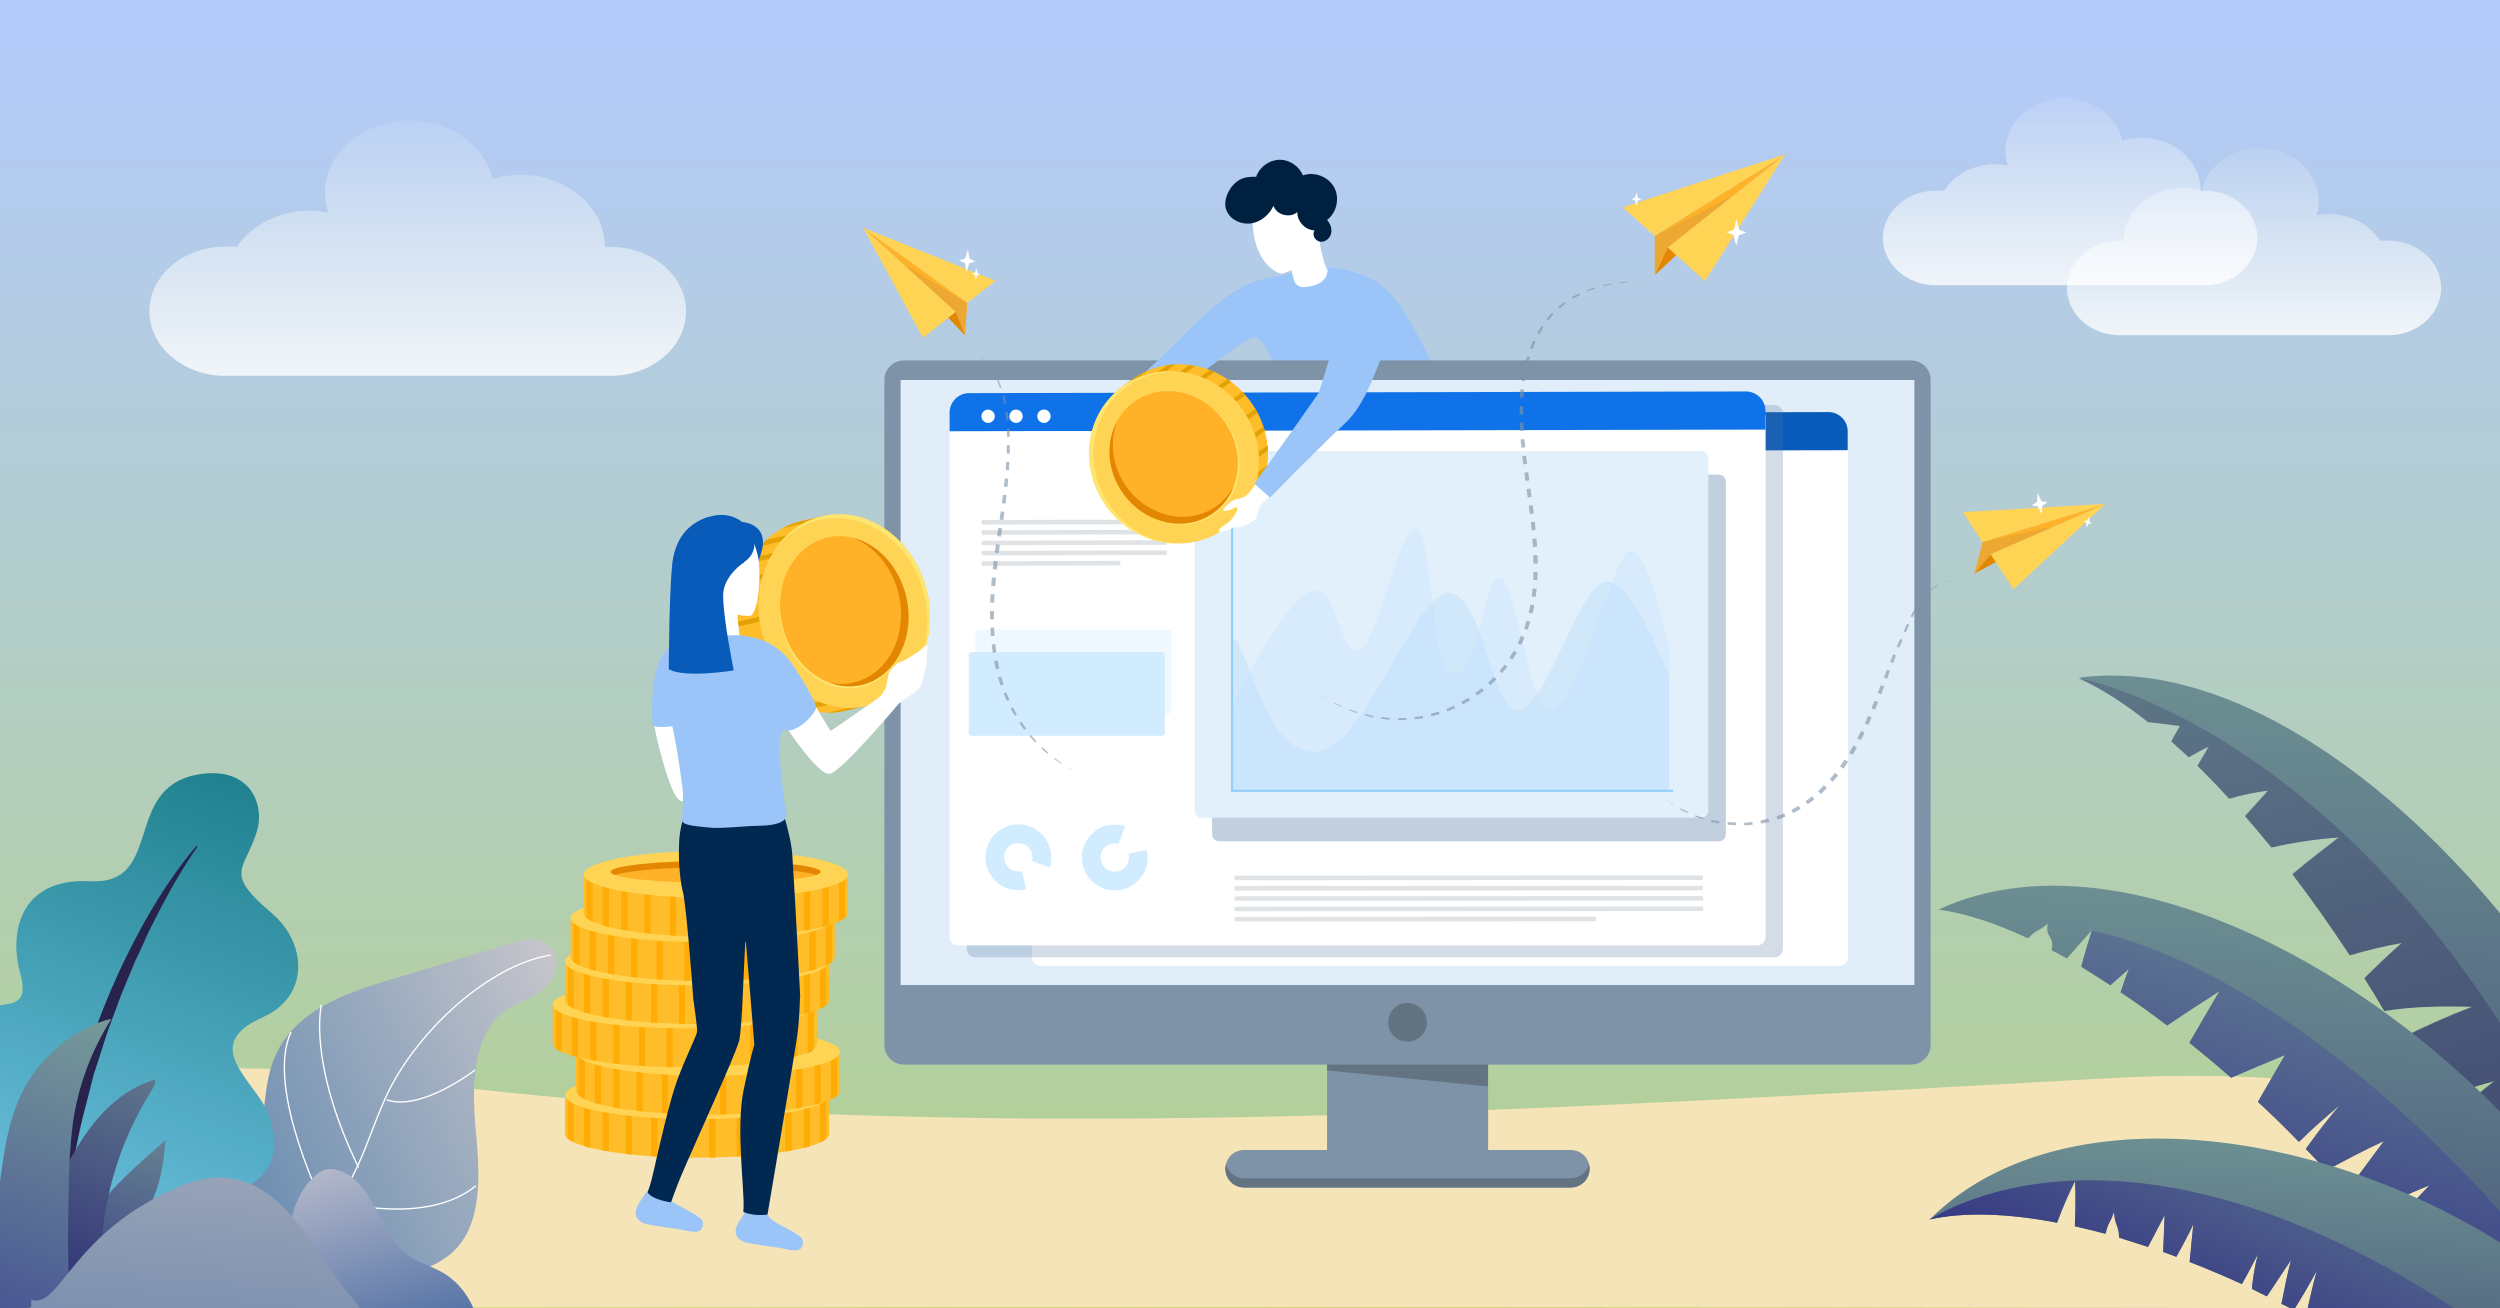 <?xml version="1.0" encoding="utf-8"?>
<!-- Generator: Adobe Illustrator 24.1.0, SVG Export Plug-In . SVG Version: 6.00 Build 0)  -->
<svg version="1.1" xmlns="http://www.w3.org/2000/svg" xmlns:xlink="http://www.w3.org/1999/xlink" x="0px" y="0px"
	 viewBox="0 0 1200 628" style="enable-background:new 0 0 1200 628;" xml:space="preserve">
<style type="text/css">
	.st0{fill:#FFFFFF;}
	.st1{fill:url(#background_1_);}
	.st2{opacity:0.46;fill:url(#SVGID_1_);}
	.st3{fill:url(#SVGID_2_);}
	.st4{fill:url(#SVGID_3_);}
	.st5{fill:url(#SVGID_4_);}
	.st6{fill:#F4E4B8;}
	.st7{clip-path:url(#SVGID_6_);}
	.st8{fill:url(#SVGID_7_);}
	.st9{fill:url(#SVGID_8_);}
	.st10{fill:url(#SVGID_9_);}
	.st11{fill:url(#SVGID_10_);}
	.st12{fill:url(#SVGID_11_);}
	.st13{fill:url(#SVGID_12_);}
	.st14{clip-path:url(#SVGID_14_);}
	.st15{fill:url(#SVGID_15_);}
	.st16{fill:none;stroke:#FFFFFF;stroke-width:0.65;stroke-miterlimit:10;}
	.st17{fill:url(#SVGID_16_);}
	.st18{fill:#27234D;}
	.st19{clip-path:url(#SVGID_18_);}
	.st20{fill:url(#SVGID_19_);}
	.st21{fill:url(#SVGID_20_);}
	.st22{fill:url(#SVGID_21_);}
	.st23{fill:url(#SVGID_22_);}
	.st24{fill:url(#SVGID_23_);}
	.st25{fill:#FFBD29;}
	.st26{clip-path:url(#SVGID_25_);}
	.st27{fill:#FFAC06;}
	.st28{fill:#FFD454;}
	.st29{fill:#FFB127;}
	.st30{fill:#E38601;}
	.st31{clip-path:url(#SVGID_27_);}
	.st32{clip-path:url(#SVGID_29_);}
	.st33{clip-path:url(#SVGID_31_);}
	.st34{clip-path:url(#SVGID_33_);}
	.st35{clip-path:url(#SVGID_35_);}
	.st36{fill:#9BC5F8;}
	.st37{fill:#7E93A8;}
	.st38{fill:#637382;}
	.st39{fill:#E1EDF9;}
	.st40{fill:#085BB9;}
	.st41{opacity:0.25;fill:#5275A0;}
	.st42{fill:#0F72E8;}
	.st43{fill:#DFE3E5;}
	.st44{opacity:0.35;fill:#5275A0;}
	.st45{fill:#E2F0FB;}
	.st46{opacity:0.35;fill:#B1DAFC;}
	.st47{fill:none;stroke:#8FCEF9;stroke-miterlimit:10;}
	.st48{opacity:0.21;fill:#B1DAFC;}
	.st49{fill:#D1EBFF;}
	.st50{opacity:0.342;fill:#D1EBFF;}
	.st51{clip-path:url(#SVGID_37_);}
	.st52{fill:#E2A203;}
	.st53{fill:#FDE571;}
	.st54{fill:#002040;}
	.st55{clip-path:url(#SVGID_39_);}
	.st56{fill:#002851;}
	.st57{opacity:0.13;fill:#6D6F70;}
	.st58{fill:#698078;}
	.st59{opacity:0.62;}
</style>
<g id="fondo">
	<rect x="0" y="-0.2" class="st0" width="1200.2" height="628.6"/>
	<linearGradient id="background_1_" gradientUnits="userSpaceOnUse" x1="599.942" y1="627.963" x2="599.942" y2="1.637007e-02">
		<stop  offset="0" style="stop-color:#A0C56A;stop-opacity:0.8"/>
		<stop  offset="1" style="stop-color:#94B5FC;stop-opacity:0.7"/>
	</linearGradient>
	<rect id="background" x="-0.1" y="0" class="st1" width="1200.1" height="627.9"/>
	<linearGradient id="SVGID_1_" gradientUnits="userSpaceOnUse" x1="2.735" y1="549.906" x2="1197.932" y2="654.196">
		<stop  offset="6.395840e-02" style="stop-color:#F5EC52;stop-opacity:0.8"/>
		<stop  offset="0.905" style="stop-color:#FFA612;stop-opacity:0.7"/>
	</linearGradient>
	<path class="st2" d="M-0.2,628.1h1199.4l-5.4-25.6c0,0-23.9-20.5-37.7-24.1c-16.9-4.4-27.5-3.1-50-8c-17.6-3-34-4.9-49-6
		c0,0,0,0,0,0c-54.4-6.8-96.9-8.6-112-9c-260.3-6.6-522.7,50.3-781,17c-18.8-2.4-77.1-11.2-127,21C18,605.7,6.5,619.1-0.2,628.1z"/>
	<linearGradient id="SVGID_2_" gradientUnits="userSpaceOnUse" x1="200.531" y1="180.468" x2="200.531" y2="57.915">
		<stop  offset="0" style="stop-color:#FFFFFF;stop-opacity:0.8"/>
		<stop  offset="1" style="stop-color:#FFFFFF;stop-opacity:0.1"/>
	</linearGradient>
	<path class="st3" d="M293,118.5h-2.7c0-19.1-18.2-34.6-40.6-34.6c-4.6,0-9.1,0.7-13.3,1.9c-3.7-15.9-20.1-27.9-39.8-27.9
		c-22.4,0-40.6,15.5-40.6,34.6c0,3.3,0.5,6.4,1.5,9.4c-2.8-0.5-5.6-0.8-8.6-0.8c-15,0-28.1,7-35.1,17.3H108c-20,0-36.3,13.9-36.3,31
		v0c0,17,16.3,31,36.3,31h185c20,0,36.3-13.9,36.3-31v0C329.3,132.5,313,118.5,293,118.5z"/>
	
		<linearGradient id="SVGID_3_" gradientUnits="userSpaceOnUse" x1="944.049" y1="160.966" x2="944.049" y2="71.108" gradientTransform="matrix(-1 0 0 1 2026 0)">
		<stop  offset="0" style="stop-color:#FFFFFF;stop-opacity:0.8"/>
		<stop  offset="1" style="stop-color:#FFFFFF;stop-opacity:0.1"/>
	</linearGradient>
	<path class="st4" d="M1017.4,115.5h1.9c0-14,12.7-25.4,28.3-25.4c3.2,0,6.4,0.5,9.3,1.4c2.6-11.7,14-20.4,27.8-20.4
		c15.6,0,28.3,11.4,28.3,25.4c0,2.4-0.4,4.7-1.1,6.9c1.9-0.4,3.9-0.6,6-0.6c10.5,0,19.6,5.1,24.5,12.7h4.1
		c13.9,0,25.3,10.2,25.3,22.7v0c0,12.5-11.4,22.7-25.3,22.7h-129.1c-13.9,0-25.3-10.2-25.3-22.7v0
		C992.1,125.8,1003.5,115.5,1017.4,115.5z"/>
	<linearGradient id="SVGID_4_" gradientUnits="userSpaceOnUse" x1="993.698" y1="136.897" x2="993.698" y2="47.039">
		<stop  offset="0" style="stop-color:#FFFFFF;stop-opacity:0.8"/>
		<stop  offset="1" style="stop-color:#FFFFFF;stop-opacity:0.1"/>
	</linearGradient>
	<path class="st5" d="M1058.2,91.5h-1.9c0-14-12.7-25.4-28.3-25.4c-3.2,0-6.4,0.5-9.3,1.4c-2.6-11.7-14-20.4-27.8-20.4
		c-15.6,0-28.3,11.4-28.3,25.4c0,2.4,0.4,4.7,1.1,6.9c-1.9-0.4-3.9-0.6-6-0.6c-10.5,0-19.6,5.1-24.5,12.7h-4.1
		c-13.9,0-25.3,10.2-25.3,22.7v0c0,12.5,11.4,22.7,25.3,22.7h129.1c13.9,0,25.3-10.2,25.3-22.7v0
		C1083.6,101.7,1072.2,91.5,1058.2,91.5z"/>
	<path class="st6" d="M-0.2,627.8c354.5-0.7,1142-0.4,1200,0.6c0.6-4.2-5.9-82.8-5.9-82.8c-10.7-20-88.2-33.2-181.1-28.1
		c-263.4,14.4-556,34.6-814.3,1.7c-77.1-9.8-146-11.9-196,20.3C2.7,539.4,6.5,618.8-0.2,627.8z"/>
	<g>
		<defs>
			<rect id="SVGID_5_" x="906.7" y="253.1" width="293.5" height="375.2"/>
		</defs>
		<clipPath id="SVGID_6_">
			<use xlink:href="#SVGID_5_"  style="overflow:visible;"/>
		</clipPath>
		<g class="st7">
			
				<linearGradient id="SVGID_7_" gradientUnits="userSpaceOnUse" x1="1924.861" y1="1110.511" x2="1959.964" y2="1696.912" gradientTransform="matrix(-0.961 1.548018e-03 6.086380e-02 1.065 2905.262 -937.081)">
				<stop  offset="0" style="stop-color:#769F99"/>
				<stop  offset="1" style="stop-color:#272363"/>
			</linearGradient>
			<path class="st8" d="M1201.7,623.4c8.2-6.1,16.7-11.6,25.6-16.5c-9.5,1.1-18.9,3.3-27.9,6.5c-3.9-14.5-8.4-28.8-13.7-42.8
				c5.7-3.9,11.5-8.1,17.2-12c1.8-1.2,3.6-2.4,5.5-3.4c2.3-0.4,2.1-0.9,0,0c-8.9,1.5-17.8,3.2-26.7,5c-2.8-7.2-6-14.1-9.1-21.1
				c8.1-7.1,16.6-13.9,25-20.6c-10.2,2.7-20.1,6.1-29.8,10.3c-5-10.2-10.2-20.4-15.7-30.3c11.5-5.8,23.1-11,35-15.5
				c-14.2-0.4-28.8-0.3-42.7,2c-3.1-5.3-6.3-10.6-9.5-15.6c5.9-5.8,11.9-11.6,18.2-17.1c-8.6,1.5-17,3.5-25.3,6
				c-8.9-13.6-18.1-26.6-27.4-38.8c7.3-6.2,14.9-12,22.4-17.8c-11,0.7-21.9,2.4-32.6,4.8c-4.2-5.1-8.4-10.2-12.6-14.9
				c3.7-4.1,7.6-8.3,11.2-12.4c-6.4,0.7-12.7,2.1-18.9,3.9c-5-5.5-10.1-10.8-15.1-15.7c1.8-3.2,3.8-6.2,5.5-9.4
				c-3.3,1.5-6.7,3.4-9.8,5.2c-2.8-2.6-5.5-5.1-8.2-7.5c1.3-2.5,2.8-5.1,4.2-7.5l-15.4-1.9c-11.6-9.2-23-16.5-33.2-21
				c85.3-11.6,187,75.2,245.5,175.2c0.7,4,1.4,7.7,1.9,11.9c10.4,72.5,5,125.5-9.6,168.2l-28.1,26.6
				C1210.9,681.4,1208.5,653,1201.7,623.4z"/>
			
				<linearGradient id="SVGID_8_" gradientUnits="userSpaceOnUse" x1="2017.391" y1="952.434" x2="1855.687" y2="1657.266" gradientTransform="matrix(-0.961 1.548018e-03 6.086380e-02 1.065 2905.262 -937.081)">
				<stop  offset="0" style="stop-color:#769A99"/>
				<stop  offset="1" style="stop-color:#27235E"/>
			</linearGradient>
			<path class="st9" d="M1249.8,584.2c0.2,0.4,0.4,0.9,0.6,1.3c-0.3,37.3-5.8,68.3-14.8,95.2l-28.1,26.7c3.5-25.8,1.2-54.2-5.6-83.7
				c8.2-6.1,16.7-11.6,25.6-16.5c-9.5,1.1-18.9,3.3-27.9,6.5c-3.9-14.5-8.4-28.8-13.7-42.8c5.7-3.9,11.5-8.1,17.2-12
				c1.8-1.2,3.6-2.4,5.5-3.4c2.3-0.4,2.1-0.9,0,0c-8.9,1.5-17.8,3.2-26.7,5c-2.8-7.2-6-14.1-9.1-21.1c8.1-7.1,16.6-13.9,25-20.6
				c-10.2,2.7-20.1,6.1-29.8,10.3c-5-10.2-10.2-20.4-15.7-30.3c11.5-5.8,23.1-11,34.9-15.5c-14.2-0.4-28.8-0.3-42.7,2
				c-3.1-5.3-6.3-10.6-9.5-15.6c5.9-5.8,12-11.6,18.2-17.1c-8.6,1.5-17,3.5-25.3,6c-8.9-13.6-18.1-26.6-27.4-38.8
				c7.3-6.2,14.9-12,22.4-17.8c-11,0.7-21.9,2.4-32.6,4.8c-4.2-5.1-8.4-10.2-12.6-14.9c3.7-4.1,7.6-8.3,11.2-12.4
				c-6.4,0.7-12.7,2.1-18.9,3.9c-5-5.5-10.1-10.8-15.1-15.7c1.8-3.2,3.7-6.2,5.5-9.4c-3.3,1.5-6.7,3.4-9.8,5.2
				c-2.8-2.6-5.5-5.1-8.3-7.5c1.3-2.5,2.8-5.1,4.2-7.5l-15.5-1.9c-11.6-9.2-22.9-16.4-33.2-21C997.5,325.2,1148,352.5,1249.8,584.2z
				"/>
			
				<linearGradient id="SVGID_9_" gradientUnits="userSpaceOnUse" x1="1967.345" y1="1228.015" x2="1992.279" y2="1644.713" gradientTransform="matrix(-0.961 1.548018e-03 6.086380e-02 1.065 2905.262 -937.081)">
				<stop  offset="0" style="stop-color:#769F99"/>
				<stop  offset="1" style="stop-color:#272363"/>
			</linearGradient>
			<path class="st10" d="M1234.6,672.8c-11.2,4.5-22.4,8.8-33.8,12.7c-3.4-4.4-6.3-9.2-8.8-14.3c-0.5-1.2-1.2-2.4-1.8-3.6
				c8.4-8.1,17-15.8,25.7-23.5c-10.5,3.8-20.7,8.4-30.5,13.8c-4-7.7-8.5-15.4-13.2-23c4.8-5.6,9.7-11.1,14.6-16.3
				c-6.4,3.2-12.7,6.2-19.1,9.4c-7.5-11.5-15.4-22.8-24-33.8c7.2-8.8,14.8-17.3,22.5-25.3c-10.6,4.2-21.1,9.2-31.2,14.4
				c-3-3.6-5.9-7.2-9.1-10.8c6.1-8.3,12.3-16.5,18.4-24.8c-9.4,4.3-18.6,9.2-27.8,14.2c-3.1-3.6-6.4-7-9.7-10.4
				c5.2-7.3,10.6-14.4,16.3-21c-6.7,5.6-13.4,11.4-19.6,17.6c-6.4-6.6-12.9-13-19.7-19.2l13-22.5c-8.6,3.6-17.2,7.1-25.9,10.9
				c-6.7-5.9-13.4-11.5-20-16.8c4.8-8.3,9.7-16.5,14.5-24.8c-8.4,5.4-16.9,10.9-25.2,16.5c-7.5-5.7-14.8-11-22.3-15.9
				c1.3-3.8,2.5-7.5,4-11.3l-8.9,7.9c-4.7-3-9.5-6.1-14-8.9c1.6-5.8,3.3-11.7,5.1-17.5l-12,13.6c-2.5-1.3-4.9-2.8-7.4-4
				c1.8-6.8-3.3-5.8-1.7-12.8c-5.6,4.7-4.3,1.9-9.6,7.1c-15.8-7.4-30.2-12.1-42.9-13.8c96.6-44.9,250,49.2,319.5,159.6
				c-1.5,42-9.8,75.6-22.3,104.6c-2.6,6.2-10.8,2-19.3-6.3C1216.9,686.7,1225.7,679.6,1234.6,672.8z"/>
			
				<linearGradient id="SVGID_10_" gradientUnits="userSpaceOnUse" x1="1900.96" y1="1235.889" x2="1977.144" y2="1516.822" gradientTransform="matrix(-0.961 1.548018e-03 6.086380e-02 1.065 2905.262 -937.081)">
				<stop  offset="0" style="stop-color:#769A99"/>
				<stop  offset="1" style="stop-color:#272382"/>
			</linearGradient>
			<path class="st11" d="M1227.8,700.7c-2.6,6.2-10.8,2-19.3-6.3c8.4-7.5,17.2-14.8,26.1-21.6c-11.2,4.5-22.4,8.8-33.8,12.7
				c-3.4-4.4-6.3-9.2-8.8-14.3c-0.5-1.2-1.2-2.4-1.8-3.6c8.4-8.1,17-15.8,25.7-23.5c-10.5,3.8-20.7,8.4-30.5,13.8
				c-4-7.7-8.5-15.4-13.2-23c4.8-5.6,9.7-11.1,14.6-16.3c-6.4,3.2-12.7,6.2-19.1,9.4c-7.5-11.5-15.4-22.8-24-33.8
				c7.2-8.8,14.8-17.3,22.5-25.3c-10.6,4.2-21.1,9.2-31.2,14.4c-3-3.6-5.9-7.2-9.1-10.8c6.1-8.3,12.3-16.5,18.4-24.8
				c-9.4,4.3-18.6,9.2-27.8,14.2c-3.1-3.6-6.4-7-9.7-10.4c5.2-7.3,10.6-14.4,16.3-21c-6.7,5.6-13.4,11.4-19.6,17.6
				c-6.4-6.6-12.9-13-19.7-19.2l13-22.5c-8.6,3.6-17.2,7.1-25.9,10.9c-6.7-5.9-13.4-11.5-20-16.8c4.8-8.3,9.7-16.5,14.5-24.8
				c-8.4,5.4-16.9,10.9-25.2,16.5c-7.5-5.7-14.8-11-22.3-15.9c1.3-3.8,2.5-7.5,4-11.3l-8.9,7.9c-4.7-3-9.5-6.1-14-8.9
				c1.6-5.8,3.3-11.7,5.1-17.3c65.3,13.5,160.5,79.8,241.8,191.6C1242.3,660.1,1236.2,681,1227.8,700.7z"/>
			
				<linearGradient id="SVGID_11_" gradientUnits="userSpaceOnUse" x1="1979.577" y1="1360.29" x2="1995.131" y2="1620.306" gradientTransform="matrix(-0.961 1.548018e-03 6.086380e-02 1.065 2905.262 -937.081)">
				<stop  offset="0" style="stop-color:#769F99"/>
				<stop  offset="1" style="stop-color:#272363"/>
			</linearGradient>
			<path class="st12" d="M1246.8,633c-4.7,31.9-14.7,62.2-29.5,89.5c-5.6-7.3-11.5-14.2-17.8-20.7l14.6-17.8
				c-7.9,2.8-15.9,5.8-23.7,8.6c-4.5-4.3-9.2-8.5-13.7-12.6c5.1-7.5,10.5-15,15.6-22.5c-7,6-14.1,11.8-21.3,17.8
				c-7.5-6.2-15.5-12.3-23.7-17.9c2.9-7.5,5.6-15,8.4-22.7c-5.2,5.8-10,12-14.4,18.6c-11.2-7.6-22.7-14.6-34.5-21.2
				c1.6-7.5,3.3-14.9,5.3-22.2c-3.6,6.6-7.1,12.8-11.1,19c-2-1.1-3.9-2.1-5.9-3c1.4-7.2,2.8-14.1,4.6-21.1
				c-3.9,5.8-7.7,11.6-11.6,17.5c-2.3-1.1-4.9-2.5-7.2-3.6c0.5-5.6,1.5-11.2,2.9-16.6c-2.5,4.7-5,9.6-7.7,14.3
				c-8.4-3.8-16.8-7.4-25.1-10.6c0.7-6,1.1-12,1.8-18.1c-2.5,5.3-5.3,10.5-8.1,15.6c-2.2-0.8-4.2-1.5-6.3-2.3
				c0.2-5.8,0.5-11.9,0.7-17.7l-8,15.2c-4.7-1.5-9.3-3-13.8-4.4c-0.4-6.6-0.9-13.2-1.2-19.8c-2,5.8-3.8,11.8-5.4,17.9
				c-5-1.3-9.7-2.5-14.6-3.6c0.3-7.1,0.4-14.5,0.1-21.8c-3.3,6.5-6.2,13.2-8.7,20.1c-23.9-4.6-45.2-5.2-61.3-1.5
				C1000.3,511.7,1163.6,551.3,1246.8,633z"/>
			
				<linearGradient id="SVGID_12_" gradientUnits="userSpaceOnUse" x1="1929.567" y1="1313.084" x2="2014.161" y2="1526.083" gradientTransform="matrix(-0.961 1.548018e-03 6.086380e-02 1.065 2905.262 -937.081)">
				<stop  offset="0" style="stop-color:#769A99"/>
				<stop  offset="1" style="stop-color:#27237E"/>
			</linearGradient>
			<path class="st13" d="M1238,672.5c-5.3,17.5-12.3,34.3-20.8,50c-5.6-7.3-11.5-14.2-17.8-20.7l14.6-17.8
				c-7.9,2.8-15.9,5.7-23.7,8.6c-4.5-4.3-9.2-8.5-13.7-12.7c5.2-7.5,10.5-15,15.6-22.5c-7,6-17.1,4.8-21.3,17.8
				c-7.5-6.2-15.5-12.2-23.7-17.9c2.9-7.5,5.6-15,8.4-22.7c-5.2,5.8-10,12-14.3,18.6c-11.2-7.6-22.7-14.5-34.5-21.2
				c1.6-7.5,3.3-14.9,5.3-22.2c-3.6,6.6-7.2,12.8-11.1,19c-2-1.1-3.9-2.1-5.9-3c1.4-7.1,2.8-14.1,4.6-21.1
				c-3.9,5.8-7.7,11.6-11.6,17.5c-2.4-1.1-4.9-2.5-7.2-3.6c0.6-5.6,1.5-11.2,2.9-16.6c-2.5,4.7-5,9.6-7.7,14.3
				c-8.4-3.8-16.8-7.4-25.1-10.6c0.7-6,1.1-12,1.8-18.1c-2.5,5.3-5.3,10.5-8.2,15.6c-2.2-0.8-4.2-1.5-6.3-2.3
				c0.2-5.8,0.5-11.8,0.7-17.7l-8,15.3c-4.7-1.5-9.3-3-13.8-4.4c-0.4-6.6-2.1-5.6-2.5-12.2c-2,5.8-2.5,4.3-4.2,10.3
				c-5-1.3-9.7-2.5-14.6-3.6c0.3-7.2,0.4-14.5,0.1-21.8c-3.3,6.5-6.2,13.2-8.7,20.1c-23.9-4.6-45.2-5.2-61.3-1.5
				C926.6,585.9,1036.8,505.6,1238,672.5z"/>
		</g>
	</g>
	<g>
		<defs>
			<rect id="SVGID_13_" x="0" y="312.9" width="313" height="315"/>
		</defs>
		<clipPath id="SVGID_14_">
			<use xlink:href="#SVGID_13_"  style="overflow:visible;"/>
		</clipPath>
		<g class="st14">
			
				<linearGradient id="SVGID_15_" gradientUnits="userSpaceOnUse" x1="1876.813" y1="192.719" x2="2146.599" y2="192.719" gradientTransform="matrix(-0.902 0.43 -0.43 -0.902 2072.458 -110.153)">
				<stop  offset="0" style="stop-color:#C6C5CB"/>
				<stop  offset="0.999" style="stop-color:#4174A5"/>
			</linearGradient>
			<path class="st15" d="M118.8,700.1c7.1,10.6,23.4,8.2,30.8-1.3c7.3-9.5,8.2-23.1,8.8-35.7c0.6-12.6,1.6-26.2,9.1-35.6
				c12.3-15.5,36.8-13.5,50.7-27.4c13.9-13.9,12-37.7,10.1-58.4c-1.9-20.7-1.5-45.1,14.1-56.5c5.7-4.1,12.9-5.9,18.4-10.4
				c5.5-4.5,8.8-13.7,4-19.6c-4.8-6-13-4.4-19.6-2.4l-58.1,17.5c-21.6,6.5-45.4,14.9-54.9,36.4c-8.3,18.7-3.2,43-13.1,60.8
				c-13,23.3-46.7,26.5-58,50.9c-8.5,18.4-0.2,42.5,14.3,57.6c14.5,15.1,33.8,23.2,52.5,31.1"/>
			<path class="st16" d="M264.4,458.4c-30.2,5-63.3,36.4-77.5,64.7c-8.9,17.7-13.2,38.6-25.6,53.6c-10.7,13-26.3,20.3-38.7,31.5
				c-20.1,18.2-28.7,53.1-26.3,82"/>
			<path class="st16" d="M156.5,581.4c0,0-29.6-59-16.8-86"/>
			<path class="st16" d="M106.1,633.2c0,0-21.2-21.9-9.9-43.2"/>
			<path class="st16" d="M97.7,659.7c0,0,32.2,13,61-7.9"/>
			<path class="st16" d="M154.3,482.3c0,0-6.9,27.1,17.8,78.1"/>
			<path class="st16" d="M161.3,576.6c0,0,43.2,12.2,67.1-7.4"/>
			<path class="st16" d="M228,513.6c0,0-25.9,20.1-42.4,14.3"/>
			<path class="st16" d="M167.4,627.4c0,0-38.6,28.6-57.7-2.6"/>
			<path class="st16" d="M119,567.5c0,0-2.4,19.9,14.7,29.2"/>
			<path class="st16" d="M64.1,613.9c0,0,8.1,37,30.6,53.9"/>
		</g>
		<g class="st14">
			
				<linearGradient id="SVGID_16_" gradientUnits="userSpaceOnUse" x1="1079.454" y1="-171.672" x2="952.387" y2="164.185" gradientTransform="matrix(-1 0 0 -1 1095.154 444.273)">
				<stop  offset="0" style="stop-color:#73C7E7"/>
				<stop  offset="1" style="stop-color:#00676D"/>
			</linearGradient>
			<path class="st17" d="M94.8,371.8c25.1-4.5,32.5,14.2,28.5,27.3c-5.7,18.6-16.3,19.5,7,39.1c17.2,14.5,18.4,40.1-4.2,50.1
				c-31.7,14-2,31.4,3,47.4c10.3,32.9-14,37.6-53.4,48.4c-40.6,11-68.5-0.3-92.3-28.2c-17.6-20.6-26.9-42.6-12.6-59.5
				c20.5-24.4,46.3-2.8,38.7-30.1c-4.6-16.3-1.6-45.2,33.9-43.3C78.8,424.8,58.7,378.3,94.8,371.8z"/>
			<path class="st18" d="M22.6,615.3l0.6-9l1.3-18c0.6-6,1.6-11.9,2.3-17.8l1.2-8.9c0.5-3,1.1-5.9,1.7-8.8
				c1.2-5.9,2.3-11.8,3.6-17.6c5.7-23.3,13.5-46.1,23.5-68c10.1-21.7,22-42.8,37.5-61.2l0.5,0.4c-1.7,2.4-3.4,4.9-5,7.5
				c-1.6,2.6-3.2,5-4.7,7.6c-1.5,2.6-3,5.1-4.4,7.8s-2.9,5.2-4.2,7.9c-2.7,5.3-5.5,10.5-7.8,16c-1.2,2.7-2.5,5.4-3.8,8.1l-3.4,8.2
				l-3.4,8.2l-3.1,8.4l-3.1,8.3c-1,2.8-1.8,5.6-2.7,8.4c-0.9,2.9-1.8,5.6-2.7,8.4l-1.4,4.2c-0.4,1.4-0.8,2.9-1.1,4.3l-4.4,17.1
				c-1.4,5.7-2.5,11.5-3.7,17.3c-0.6,2.9-1.3,5.8-1.8,8.7c-0.5,2.9-0.8,5.8-1.3,8.8c-0.9,5.8-2,11.7-2.8,17.5
				c-0.5,5.9-1.2,11.8-1.8,17.7l-1,8.9"/>
		</g>
		<g class="st14">
			<defs>
				<polygon id="SVGID_17_" points="0,484.9 198.6,485 311,628.9 -2,628.9 				"/>
			</defs>
			<clipPath id="SVGID_18_">
				<use xlink:href="#SVGID_17_"  style="overflow:visible;"/>
			</clipPath>
			<g class="st19">
				
					<linearGradient id="SVGID_19_" gradientUnits="userSpaceOnUse" x1="281.209" y1="498.108" x2="329.454" y2="354.378" gradientTransform="matrix(-1 0 0 -1 369.091 1015.494)">
					<stop  offset="0" style="stop-color:#769A99"/>
					<stop  offset="0.959" style="stop-color:#2A287C"/>
					<stop  offset="1" style="stop-color:#27234D"/>
				</linearGradient>
				<path class="st20" d="M79.4,547.3c-1.9,29.2-10.6,32-11.3,45.3c-0.4,7.3,4.3,20.4,8.7,30.6c-13.6,0.5-28.1,1.3-43.4,2.6
					C29.9,590.4,51.3,572.1,79.4,547.3z"/>
				
					<linearGradient id="SVGID_20_" gradientUnits="userSpaceOnUse" x1="271.923" y1="555.285" x2="350.312" y2="370.344" gradientTransform="matrix(-1 0 0 -1 369.091 1015.494)">
					<stop  offset="0" style="stop-color:#769A99"/>
					<stop  offset="1" style="stop-color:#272370"/>
				</linearGradient>
				<path class="st21" d="M46.9,536.9c7.3-8.5,16.7-15.6,27.6-18.7c0.1,2.3-1.2,4.4-2.4,6.3c-13.4,21.6-21.4,46.2-23.3,71.6
					c-0.6,9.5,0.3,19.1,2.8,28.3l0,0c-6.1,0.4-12.4,0.9-18.8,1.4c-7.3-3.1-14.7-6.2-21.7-5.2c2.1-19.3,9.3-37.7,17.8-55.1
					C34,555.4,39.5,545.5,46.9,536.9z"/>
				
					<linearGradient id="SVGID_21_" gradientUnits="userSpaceOnUse" x1="208.071" y1="470.099" x2="235.201" y2="372.102" gradientTransform="matrix(1 0 0 -1 -59.448 1015.494)">
					<stop  offset="0" style="stop-color:#C6C5D2"/>
					<stop  offset="1" style="stop-color:#5674A6"/>
				</linearGradient>
				<path class="st22" d="M211.7,610.4c-5.2-2.9-11.1-4.5-15.9-7.9c-7.3-5.3-11.1-14.2-15.3-22.2c-4.2-8-10-16.4-18.7-18.7
					c-1.8-0.6-3.6-0.6-5.4-0.2c-1.8,0.5-3.5,1.4-4.8,2.7c-9.5,7.9-12.7,21.3-13.5,33.7s0.1,25.2-3.7,37c-2,6.1-5.2,11.8-7.1,17.9
					c-1.7,5.2-2.4,11.1-0.6,16.2c28.2-3.6,61.5-5,101.7-3c1.3-1.3,1.6-3.3,0.6-4.9l-3.2,0.9C235.8,644.7,229.2,619.9,211.7,610.4z"
					/>
				
					<linearGradient id="SVGID_22_" gradientUnits="userSpaceOnUse" x1="315.214" y1="524.384" x2="408.69" y2="278.15" gradientTransform="matrix(-1 0 0 -1 369.091 1015.494)">
					<stop  offset="0" style="stop-color:#769A99"/>
					<stop  offset="1" style="stop-color:#272390"/>
				</linearGradient>
				<path class="st23" d="M-2,629.6v-50.9c0.1-0.2,0.1-0.5,0.2-0.7c3.1-16.6,3.7-32,9.8-47.7c9-23.6,29.9-37.7,45.5-41.3
					c-9.6,15.2-15.9,32.1-18.5,49.8c-1.3,10.6-2,21.4-2,32.1c-0.4,18.3-0.7,36.6,0.8,54.9C22.3,626.9,10.4,628.1-2,629.6z"/>
				
					<linearGradient id="SVGID_23_" gradientUnits="userSpaceOnUse" x1="172.998" y1="583.5" x2="146.385" y2="269.711" gradientTransform="matrix(1 0 0 -1 -59.448 1015.494)">
					<stop  offset="0" style="stop-color:#C6C5C5"/>
					<stop  offset="1" style="stop-color:#5674A4"/>
				</linearGradient>
				<path class="st24" d="M28.8,671.5c6.9,9.6,16.8,16.6,28.2,19.7c0,0,0,0,0,0l1.8-0.1c0,0,0,0,0,0c29.3-11.7,65-21.9,114.8-25.6
					c0,0,0,0,0,0c1.2-4.1,2.3-8.2,3.1-12.4c0-0.1,0-0.1,0-0.2c2.5-10.9-0.8-22.3-8.3-30.7c-20.4-22.9-36.8-71.4-81.8-52.8
					C34.3,591,29.1,628.5,15,623.9c0,0,0,7,0,7c-1.5,5,2.4,4,1,9C13.1,651.4,22,661.8,28.8,671.5z"/>
			</g>
		</g>
	</g>
</g>
<g id="Capa_1">
	<g>
		<g>
			<g>
				<g>
					<path class="st25" d="M271.2,526v18.2c0,6.3,28.4,11.5,63.4,11.5c35,0,63.4-5.1,63.4-11.5V526H271.2z"/>
					<g>
						<defs>
							<path id="SVGID_24_" d="M271.2,526v18.2c0,6.3,28.4,11.5,63.4,11.5c35,0,63.4-5.1,63.4-11.5V526H271.2z"/>
						</defs>
						<clipPath id="SVGID_25_">
							<use xlink:href="#SVGID_24_"  style="overflow:visible;"/>
						</clipPath>
						<g class="st26">
							<rect x="272.5" y="518.4" class="st27" width="3" height="41.8"/>
							<rect x="280.3" y="518.4" class="st27" width="3" height="41.8"/>
							<rect x="289.2" y="518.4" class="st27" width="3" height="41.8"/>
							<rect x="300.3" y="518.4" class="st27" width="3" height="41.8"/>
							<rect x="312.5" y="518.4" class="st27" width="3" height="41.8"/>
							<rect x="325.8" y="518.4" class="st27" width="3" height="41.8"/>
							<rect x="393.6" y="518.4" class="st27" width="3" height="41.8"/>
							<rect x="385.8" y="518.4" class="st27" width="3" height="41.8"/>
							<rect x="376.9" y="518.4" class="st27" width="3" height="41.8"/>
							<rect x="365.8" y="518.4" class="st27" width="3" height="41.8"/>
							<rect x="353.6" y="518.4" class="st27" width="3" height="41.8"/>
							<rect x="340.4" y="518.4" class="st27" width="3" height="41.8"/>
						</g>
					</g>
					<path class="st28" d="M398,525.7c0,6.3-28.4,11.5-63.4,11.5c-35,0-63.4-5.1-63.4-11.5c0-6.3,28.4-11.4,63.4-11.4
						C369.6,514.2,398,519.3,398,525.7z"/>
					<path class="st29" d="M385,524.5c0,2.9-22.6,5.3-50.4,5.3c-27.8,0-50.4-2.4-50.4-5.3c0-2.9,22.6-5.3,50.4-5.3
						C362.4,519.1,385,521.5,385,524.5z"/>
					<path class="st30" d="M286.3,526c6.3-2.2,25.5-3.8,48.2-3.8c22.7,0,42,1.6,48.2,3.8c1.4-0.5,2.2-1,2.2-1.5
						c0-2.9-22.6-5.3-50.4-5.3c-27.8,0-50.4,2.4-50.4,5.3C284.2,525,284.9,525.5,286.3,526z"/>
				</g>
			</g>
			<g>
				<g>
					<path class="st25" d="M276.4,505.3v18.2c0,6.3,28.4,11.5,63.4,11.5c35,0,63.4-5.1,63.4-11.5v-18.2H276.4z"/>
					<g>
						<defs>
							<path id="SVGID_26_" d="M276.4,505.3v18.2c0,6.3,28.4,11.5,63.4,11.5c35,0,63.4-5.1,63.4-11.5v-18.2H276.4z"/>
						</defs>
						<clipPath id="SVGID_27_">
							<use xlink:href="#SVGID_26_"  style="overflow:visible;"/>
						</clipPath>
						<g class="st31">
							<rect x="277.7" y="497.7" class="st27" width="3" height="41.8"/>
							<rect x="285.5" y="497.7" class="st27" width="3" height="41.8"/>
							<rect x="294.4" y="497.7" class="st27" width="3" height="41.8"/>
							<rect x="305.5" y="497.7" class="st27" width="3" height="41.8"/>
							<rect x="317.7" y="497.7" class="st27" width="3" height="41.8"/>
							<rect x="331" y="497.7" class="st27" width="3" height="41.8"/>
							<rect x="398.8" y="497.7" class="st27" width="3" height="41.8"/>
							<rect x="391" y="497.7" class="st27" width="3" height="41.8"/>
							<rect x="382.1" y="497.7" class="st27" width="3" height="41.8"/>
							<rect x="371" y="497.7" class="st27" width="3" height="41.8"/>
							<rect x="358.9" y="497.7" class="st27" width="3" height="41.8"/>
							<rect x="345.6" y="497.7" class="st27" width="3" height="41.8"/>
						</g>
					</g>
					<path class="st28" d="M403.2,504.9c0,6.3-28.4,11.5-63.4,11.5c-35,0-63.4-5.1-63.4-11.5c0-6.3,28.4-11.4,63.4-11.4
						C374.8,493.5,403.2,498.6,403.2,504.9z"/>
					<path class="st29" d="M390.2,503.7c0,2.9-22.6,5.3-50.4,5.3c-27.8,0-50.4-2.4-50.4-5.3c0-2.9,22.6-5.3,50.4-5.3
						C367.6,498.4,390.2,500.8,390.2,503.7z"/>
					<path class="st30" d="M291.5,505.3c6.3-2.2,25.5-3.8,48.2-3.8c22.7,0,42,1.6,48.2,3.8c1.4-0.5,2.2-1,2.2-1.5
						c0-2.9-22.6-5.3-50.4-5.3c-27.8,0-50.4,2.4-50.4,5.3C289.4,504.3,290.1,504.8,291.5,505.3z"/>
				</g>
			</g>
			<g>
				<g>
					<path class="st25" d="M265.3,482.6v18.2c0,6.3,28.4,11.5,63.4,11.5c35,0,63.4-5.1,63.4-11.5v-18.2H265.3z"/>
					<g>
						<defs>
							<path id="SVGID_28_" d="M265.3,482.6v18.2c0,6.3,28.4,11.5,63.4,11.5c35,0,63.4-5.1,63.4-11.5v-18.2H265.3z"/>
						</defs>
						<clipPath id="SVGID_29_">
							<use xlink:href="#SVGID_28_"  style="overflow:visible;"/>
						</clipPath>
						<g class="st32">
							<rect x="266.7" y="475" class="st27" width="3" height="41.8"/>
							<rect x="274.5" y="475" class="st27" width="3" height="41.8"/>
							<rect x="283.3" y="475" class="st27" width="3" height="41.8"/>
							<rect x="294.4" y="475" class="st27" width="3" height="41.8"/>
							<rect x="306.6" y="475" class="st27" width="3" height="41.8"/>
							<rect x="319.9" y="475" class="st27" width="3" height="41.8"/>
							<rect x="387.7" y="475" class="st27" width="3" height="41.8"/>
							<rect x="379.9" y="475" class="st27" width="3" height="41.8"/>
							<rect x="371.1" y="475" class="st27" width="3" height="41.8"/>
							<rect x="360" y="475" class="st27" width="3" height="41.8"/>
							<rect x="347.8" y="475" class="st27" width="3" height="41.8"/>
							<rect x="334.5" y="475" class="st27" width="3" height="41.8"/>
						</g>
					</g>
					<path class="st28" d="M392.1,482.2c0,6.3-28.4,11.4-63.4,11.4c-35,0-63.4-5.1-63.4-11.4c0-6.3,28.4-11.4,63.4-11.4
						C363.7,470.8,392.1,475.9,392.1,482.2z"/>
					<path class="st29" d="M379.1,481c0,2.9-22.6,5.3-50.4,5.3c-27.8,0-50.4-2.4-50.4-5.3c0-2.9,22.6-5.3,50.4-5.3
						C356.5,475.7,379.1,478.1,379.1,481z"/>
					<path class="st30" d="M280.5,482.6c6.3-2.2,25.5-3.8,48.2-3.8s42,1.6,48.2,3.8c1.4-0.5,2.2-1,2.2-1.5c0-2.9-22.6-5.3-50.4-5.3
						c-27.8,0-50.4,2.4-50.4,5.3C278.3,481.5,279,482.1,280.5,482.6z"/>
				</g>
			</g>
			<g>
				<g>
					<path class="st25" d="M271.2,461.8v18.2c0,6.3,28.4,11.5,63.4,11.5c35,0,63.4-5.1,63.4-11.5v-18.2H271.2z"/>
					<g>
						<defs>
							<path id="SVGID_30_" d="M271.2,461.8v18.2c0,6.3,28.4,11.5,63.4,11.5c35,0,63.4-5.1,63.4-11.5v-18.2H271.2z"/>
						</defs>
						<clipPath id="SVGID_31_">
							<use xlink:href="#SVGID_30_"  style="overflow:visible;"/>
						</clipPath>
						<g class="st33">
							<rect x="272.5" y="454.2" class="st27" width="3" height="41.8"/>
							<rect x="280.3" y="454.2" class="st27" width="3" height="41.8"/>
							<rect x="289.2" y="454.2" class="st27" width="3" height="41.8"/>
							<rect x="300.3" y="454.2" class="st27" width="3" height="41.8"/>
							<rect x="312.5" y="454.2" class="st27" width="3" height="41.8"/>
							<rect x="325.8" y="454.2" class="st27" width="3" height="41.8"/>
							<rect x="393.6" y="454.2" class="st27" width="3" height="41.8"/>
							<rect x="385.8" y="454.2" class="st27" width="3" height="41.8"/>
							<rect x="376.9" y="454.2" class="st27" width="3" height="41.8"/>
							<rect x="365.8" y="454.2" class="st27" width="3" height="41.8"/>
							<rect x="353.6" y="454.2" class="st27" width="3" height="41.8"/>
							<rect x="340.4" y="454.2" class="st27" width="3" height="41.8"/>
						</g>
					</g>
					<path class="st28" d="M398,461.5c0,6.3-28.4,11.5-63.4,11.5c-35,0-63.4-5.1-63.4-11.5c0-6.3,28.4-11.4,63.4-11.4
						C369.6,450,398,455.2,398,461.5z"/>
					<path class="st29" d="M385,460.3c0,2.9-22.6,5.3-50.4,5.3c-27.8,0-50.4-2.4-50.4-5.3c0-2.9,22.6-5.3,50.4-5.3
						C362.4,455,385,457.3,385,460.3z"/>
					<path class="st30" d="M286.3,461.8c6.3-2.2,25.5-3.8,48.2-3.8c22.7,0,42,1.6,48.2,3.8c1.4-0.5,2.2-1,2.2-1.5
						c0-2.9-22.6-5.3-50.4-5.3c-27.8,0-50.4,2.4-50.4,5.3C284.2,460.8,284.9,461.3,286.3,461.8z"/>
				</g>
			</g>
			<g>
				<g>
					<path class="st25" d="M273.9,441.1v18.2c0,6.3,28.4,11.5,63.4,11.5c35,0,63.4-5.1,63.4-11.5v-18.2H273.9z"/>
					<g>
						<defs>
							<path id="SVGID_32_" d="M273.9,441.1v18.2c0,6.3,28.4,11.5,63.4,11.5c35,0,63.4-5.1,63.4-11.5v-18.2H273.9z"/>
						</defs>
						<clipPath id="SVGID_33_">
							<use xlink:href="#SVGID_32_"  style="overflow:visible;"/>
						</clipPath>
						<g class="st34">
							<rect x="275.2" y="433.5" class="st27" width="3" height="41.8"/>
							<rect x="283" y="433.5" class="st27" width="3" height="41.8"/>
							<rect x="291.9" y="433.5" class="st27" width="3" height="41.8"/>
							<rect x="303" y="433.5" class="st27" width="3" height="41.8"/>
							<rect x="315.2" y="433.5" class="st27" width="3" height="41.8"/>
							<rect x="328.5" y="433.5" class="st27" width="3" height="41.8"/>
							<rect x="396.3" y="433.5" class="st27" width="3" height="41.8"/>
							<rect x="388.5" y="433.5" class="st27" width="3" height="41.8"/>
							<rect x="379.6" y="433.5" class="st27" width="3" height="41.8"/>
							<rect x="368.5" y="433.5" class="st27" width="3" height="41.8"/>
							<rect x="356.4" y="433.5" class="st27" width="3" height="41.8"/>
							<rect x="343.1" y="433.5" class="st27" width="3" height="41.8"/>
						</g>
					</g>
					<path class="st28" d="M400.7,440.7c0,6.3-28.4,11.5-63.4,11.5c-35,0-63.4-5.1-63.4-11.5c0-6.3,28.4-11.4,63.4-11.4
						C372.3,429.3,400.7,434.4,400.7,440.7z"/>
					<path class="st29" d="M387.7,439.5c0,2.9-22.6,5.3-50.4,5.3c-27.8,0-50.4-2.4-50.4-5.3c0-2.9,22.6-5.3,50.4-5.3
						C365.1,434.2,387.7,436.6,387.7,439.5z"/>
					<path class="st30" d="M289,441.1c6.3-2.2,25.5-3.8,48.2-3.8c22.7,0,42,1.6,48.2,3.8c1.4-0.5,2.2-1,2.2-1.5
						c0-2.9-22.6-5.3-50.4-5.3c-27.8,0-50.4,2.4-50.4,5.3C286.9,440.1,287.6,440.6,289,441.1z"/>
				</g>
			</g>
			<g>
				<g>
					<path class="st25" d="M280.1,420v18.2c0,6.3,28.4,11.5,63.4,11.5c35,0,63.4-5.1,63.4-11.5V420H280.1z"/>
					<g>
						<defs>
							<path id="SVGID_34_" d="M280.1,420v18.2c0,6.3,28.4,11.5,63.4,11.5c35,0,63.4-5.1,63.4-11.5V420H280.1z"/>
						</defs>
						<clipPath id="SVGID_35_">
							<use xlink:href="#SVGID_34_"  style="overflow:visible;"/>
						</clipPath>
						<g class="st35">
							<rect x="281.5" y="412.4" class="st27" width="3" height="41.8"/>
							<rect x="289.3" y="412.4" class="st27" width="3" height="41.8"/>
							<rect x="298.2" y="412.4" class="st27" width="3" height="41.8"/>
							<rect x="309.3" y="412.4" class="st27" width="3" height="41.8"/>
							<rect x="321.5" y="412.4" class="st27" width="3" height="41.8"/>
							<rect x="334.8" y="412.4" class="st27" width="3" height="41.8"/>
							<rect x="402.6" y="412.4" class="st27" width="3" height="41.8"/>
							<rect x="394.8" y="412.4" class="st27" width="3" height="41.8"/>
							<rect x="385.9" y="412.4" class="st27" width="3" height="41.8"/>
							<rect x="374.8" y="412.4" class="st27" width="3" height="41.8"/>
							<rect x="362.6" y="412.4" class="st27" width="3" height="41.8"/>
							<rect x="349.3" y="412.4" class="st27" width="3" height="41.8"/>
						</g>
					</g>
					<path class="st28" d="M407,419.7c0,6.3-28.4,11.4-63.4,11.4c-35,0-63.4-5.1-63.4-11.4c0-6.3,28.4-11.4,63.4-11.4
						C378.6,408.2,407,413.4,407,419.7z"/>
					<path class="st29" d="M394,418.5c0,2.9-22.6,5.3-50.4,5.3c-27.8,0-50.4-2.4-50.4-5.3c0-2.9,22.6-5.3,50.4-5.3
						C371.4,413.2,394,415.5,394,418.5z"/>
					<path class="st30" d="M295.3,420c6.3-2.2,25.5-3.8,48.2-3.8s42,1.6,48.2,3.8c1.4-0.5,2.2-1,2.2-1.5c0-2.9-22.6-5.3-50.4-5.3
						c-27.8,0-50.4,2.4-50.4,5.3C293.1,419,293.9,419.5,295.3,420z"/>
				</g>
			</g>
		</g>
		<g>
			<path class="st36" d="M655.3,132.5c0,0,7.2,1.9,18,16.6c10.8,14.7,34.8,69.8,34.8,69.8l-69,13.5c0,0-30.9-65.3-33-68
				c-3.3-4.3-13.1-5.2-13.1-5.2l8.1-14L655.3,132.5z"/>
		</g>
		<g>
			<g>
				<rect x="637" y="499.8" class="st37" width="77.3" height="53.1"/>
				<polygon class="st38" points="714.2,521.5 637,513.8 637,499.8 714.2,499.8 				"/>
				<path class="st37" d="M754,552H597.2c-5,0-9,4-9,9s4,9,9,9H754c5,0,9-4,9-9l0,0C763,556.1,759,552,754,552z"/>
				<path class="st38" d="M763,561c0,4.9-4,9-9,9H597.2c-5,0-9-4-9-9c0-0.8,0.1-1.5,0.3-2.2c1,3.9,4.5,6.8,8.7,6.8H754
					c4.2,0,7.7-2.9,8.7-6.8C762.9,559.5,763,560.3,763,561z"/>
				<g>
					<path class="st37" d="M917.3,173H433.9c-5.2,0-9.4,4.2-9.4,9.4v319.2c0,5.2,4.2,9.4,9.4,9.4h483.4c5.2,0,9.4-4.2,9.4-9.4V182.4
						C926.7,177.2,922.5,173,917.3,173L917.3,173z"/>
					<rect x="432.3" y="182.4" class="st39" width="486.6" height="290.4"/>
				</g>
			</g>
			<g>
				<path class="st0" d="M882.9,463.6H499.4c-2.3,0-4.1-1.8-4.1-4.1V202.6c0-2.3,1.8-4.1,4.1-4.1h373.1c8,0,14.5,6.5,14.5,14.5
					v246.5C887,461.8,885.2,463.6,882.9,463.6z"/>
				<path class="st40" d="M877.5,197.8l-372.8,0.8c-5.2,0-9.4,4.2-9.4,9.4l0,8.9l391.6-0.8l0-8.9C887,202,882.7,197.7,877.5,197.8z"
					/>
				<path class="st0" d="M517,209.7c0,1.7-1.4,3.2-3.2,3.2c-1.7,0-3.2-1.4-3.2-3.2c0-1.7,1.4-3.2,3.2-3.2
					C515.6,206.5,517,207.9,517,209.7z"/>
				<path class="st0" d="M530.4,209.6c0,1.7-1.4,3.2-3.2,3.2c-1.7,0-3.2-1.4-3.2-3.2c0-1.7,1.4-3.2,3.2-3.2
					C529,206.5,530.4,207.9,530.4,209.6z"/>
				<path class="st0" d="M543.8,209.6c0,1.7-1.4,3.2-3.2,3.2c-1.7,0-3.2-1.4-3.2-3.2c0-1.7,1.4-3.2,3.2-3.2
					C542.4,206.5,543.8,207.9,543.8,209.6z"/>
			</g>
			<g>
				<path class="st41" d="M851.7,459.5H468.2c-2.3,0-4.1-1.8-4.1-4.1V198.5c0-2.3,1.8-4.1,4.1-4.1h383.5c2.3,0,4.1,1.8,4.1,4.1
					v256.9C855.8,457.6,854,459.5,851.7,459.5z"/>
				<path class="st0" d="M843.4,453.8H459.9c-2.3,0-4.1-1.8-4.1-4.1V200.6c0-6.6,5.3-11.9,11.9-11.9H835c6.9,0,12.5,5.6,12.5,12.5
					v248.5C847.5,451.9,845.7,453.8,843.4,453.8z"/>
				<path class="st42" d="M838,187.9l-372.8,0.8c-5.2,0-9.4,4.2-9.4,9.4l0,8.9l391.6-0.8l0-8.9C847.5,192.1,843.2,187.9,838,187.9z"
					/>
				<path class="st0" d="M477.5,199.8c0,1.7-1.4,3.2-3.2,3.2c-1.7,0-3.2-1.4-3.2-3.2c0-1.7,1.4-3.2,3.2-3.2
					C476.1,196.7,477.5,198.1,477.5,199.8z"/>
				<path class="st0" d="M490.9,199.8c0,1.7-1.4,3.2-3.2,3.2c-1.7,0-3.2-1.4-3.2-3.2c0-1.7,1.4-3.2,3.2-3.2
					C489.5,196.6,490.9,198.1,490.9,199.8z"/>
				<path class="st0" d="M504.3,199.8c0,1.7-1.4,3.2-3.2,3.2s-3.2-1.4-3.2-3.2s1.4-3.2,3.2-3.2C502.9,196.6,504.3,198,504.3,199.8z"
					/>
				<g>
					<path class="st43" d="M559.7,256.5l-88.1,0.2c-0.2,0-0.4-0.2-0.4-0.4l0-1.4c0-0.2,0.2-0.4,0.4-0.4l88.1-0.2
						c0.2,0,0.4,0.2,0.4,0.4l0,1.4C560.1,256.4,559.9,256.5,559.7,256.5z"/>
					<path class="st43" d="M559.7,251.6l-88.1,0.2c-0.2,0-0.4-0.2-0.4-0.4l0-1.4c0-0.2,0.2-0.4,0.4-0.4l88.1-0.2
						c0.2,0,0.4,0.2,0.4,0.4l0,1.4C560.1,251.4,559.9,251.6,559.7,251.6z"/>
					<path class="st43" d="M559.7,261.5l-88.1,0.2c-0.2,0-0.4-0.2-0.4-0.4l0-1.4c0-0.2,0.2-0.4,0.4-0.4l88.1-0.2
						c0.2,0,0.4,0.2,0.4,0.4l0,1.4C560.1,261.3,559.9,261.5,559.7,261.5z"/>
					<path class="st43" d="M559.7,266.4l-88.1,0.2c-0.2,0-0.4-0.2-0.4-0.4l0-1.4c0-0.2,0.2-0.4,0.4-0.4l88.1-0.2
						c0.2,0,0.4,0.2,0.4,0.4l0,1.4C560.1,266.3,559.9,266.4,559.7,266.4z"/>
					<path class="st43" d="M537.4,271.4l-65.8,0.2c-0.2,0-0.4-0.2-0.4-0.4l0-1.4c0-0.2,0.2-0.4,0.4-0.4l65.8-0.2
						c0.2,0,0.4,0.2,0.4,0.4l0,1.4C537.8,271.2,537.6,271.4,537.4,271.4z"/>
				</g>
				<g>
					<g>
						<path class="st43" d="M816,427.4l-222.1,0.1c-0.8,0-1.4-0.2-1.4-0.4l0-1.4c0-0.2,0.6-0.4,1.4-0.4l222.1-0.1
							c0.8,0,1.4,0.2,1.4,0.4l0,1.4C817.5,427.2,816.8,427.4,816,427.4z"/>
						<path class="st43" d="M816,422.4l-222.1,0.1c-0.8,0-1.4-0.2-1.4-0.4l0-1.4c0-0.2,0.6-0.4,1.4-0.4l222.1-0.1
							c0.8,0,1.4,0.2,1.4,0.4l0,1.4C817.4,422.2,816.8,422.4,816,422.4z"/>
						<path class="st43" d="M816.1,432.3l-222.1,0.1c-0.8,0-1.4-0.2-1.4-0.4l0-1.4c0-0.2,0.6-0.4,1.4-0.4l222.1-0.1
							c0.8,0,1.4,0.2,1.4,0.4l0,1.4C817.5,432.1,816.8,432.3,816.1,432.3z"/>
						<path class="st43" d="M816.1,437.3L594,437.4c-0.8,0-1.4-0.2-1.4-0.4l0-1.4c0-0.2,0.6-0.4,1.4-0.4l222.1-0.1
							c0.8,0,1.4,0.2,1.4,0.4l0,1.4C817.5,437.1,816.9,437.3,816.1,437.3z"/>
						<path class="st43" d="M764.7,442.2L594,442.3c-0.8,0-1.4-0.2-1.4-0.4l0-1.4c0-0.2,0.6-0.4,1.4-0.4l170.7-0.1
							c0.8,0,1.4,0.2,1.4,0.4l0,1.4C766.1,442,765.5,442.2,764.7,442.2z"/>
					</g>
				</g>
				<g>
					<path class="st44" d="M825.1,403.8h-240c-1.8,0-3.3-1.5-3.3-3.3V231.1c0-1.8,1.5-3.3,3.3-3.3h240c1.8,0,3.3,1.5,3.3,3.3v169.4
						C828.4,402.3,826.9,403.8,825.1,403.8z"/>
					<path class="st45" d="M816.7,392.5h-240c-1.8,0-3.3-1.5-3.3-3.3V219.8c0-1.8,1.5-3.3,3.3-3.3h240c1.8,0,3.3,1.5,3.3,3.3v169.4
						C820,391,818.5,392.5,816.7,392.5z"/>
					<path class="st46" d="M591.4,306.2c7,0,14.7,54.7,39.3,54.7s47.7-76.3,64.6-76.3c16.9,0,20,56.3,33.4,56.3
						c13.4,0,29.4-61.7,42.5-61.7c13.1,0,29.9,45.3,29.9,45.3v54.7H591.4V306.2z"/>
					<polyline class="st47" points="803.1,379.6 591.4,379.6 591.4,236.2 					"/>
					<path class="st48" d="M591.4,338.7c0,0,26.6-55.3,40-55.3c10.8,0,11.1,28.9,20.2,28.9s19.2-58.5,27.8-58.5
						c8.6,0,6.6,69.5,18.4,69.5c11.8,0,14.4-45.9,21.9-45.9c7.5,0,15.3,63.7,23.3,63.7c15.6,0,31-76.9,39.7-76.9
						c8.7,0,18.5,46.9,18.5,46.9v68.4H591.4V338.7z"/>
				</g>
				<g>
					<path class="st49" d="M490.5,418.1c-0.5,0.1-1.1,0.2-1.7,0.2c-3.8,0-6.8-3-6.8-6.8c0-3.8,3-6.8,6.8-6.8s6.8,3,6.8,6.8
						c0,0.6-0.1,1.3-0.3,1.8l8.5,3.1c0.5-1.5,0.8-3.2,0.8-4.9c0-8.7-7.1-15.8-15.8-15.8c-8.7,0-15.8,7.1-15.8,15.8
						c0,8.7,7.1,15.8,15.8,15.8c1.3,0,2.5-0.2,3.7-0.5L490.5,418.1z"/>
					<path class="st49" d="M541.7,409.9c0.1,0.5,0.2,1.1,0.2,1.7c0,3.8-3,6.8-6.8,6.8s-6.8-3-6.8-6.8s3-6.8,6.8-6.8
						c0.6,0,1.3,0.1,1.8,0.3l3.1-8.5c-1.5-0.5-3.2-0.8-4.9-0.8c-8.7,0-15.8,7.1-15.8,15.8c0,8.7,7.1,15.8,15.8,15.8
						s15.8-7.1,15.8-15.8c0-1.3-0.2-2.5-0.5-3.7L541.7,409.9z"/>
				</g>
				<g>
					<path class="st50" d="M560.8,342.5h-91.1c-0.8,0-1.5-0.7-1.5-1.5v-37.2c0-0.8,0.7-1.5,1.5-1.5h91.1c0.8,0,1.5,0.7,1.5,1.5v37.2
						C562.3,341.8,561.6,342.5,560.8,342.5z"/>
					<path class="st49" d="M557.6,353.2h-91.1c-0.8,0-1.5-0.7-1.5-1.5v-37.2c0-0.8,0.7-1.5,1.5-1.5h91.1c0.8,0,1.5,0.7,1.5,1.5v37.2
						C559.1,352.5,558.4,353.2,557.6,353.2z"/>
				</g>
			</g>
			<path class="st38" d="M684.9,490.7c0,5.2-4.2,9.3-9.3,9.3c-5.2,0-9.3-4.2-9.3-9.3c0-5.2,4.2-9.3,9.3-9.3
				C680.8,481.4,684.9,485.6,684.9,490.7z"/>
		</g>
		<g>
			<g>
				<path class="st0" d="M523.8,219.2c-1.9,4.1-2.7,8.8-2,13.3c0.1,0.7,0.2,1.5,0.7,2c0.5,0.5,1.4,0.8,1.9,0.3
					c0.4-0.4,0.5-1,0.5-1.6c0.4-4,2.8-7.5,3.9-11.4"/>
			</g>
			<path class="st36" d="M676.1,153.3c-5.2-9.7-12.3-17.1-18.4-19.8c-11.3-5-21.6-5.3-21.6-5.3l-13.8,2.8c-7.3,1.2-15.4,2.1-22.2,5
				c-17,7.3-29.8,23.5-43.2,35.9c-9.2,8.5-18.4,17.4-24.2,28.5c2.2-0.2,4.3,0.9,6.4,0.8c1.8-0.1,3.5-1.1,5-2.1
				c12.5-7.9,24.3-14.1,36.3-22.8c11.4-8.3,17.2-13.7,22.1-14.3L676.1,153.3z"/>
			<g>
				<path class="st25" d="M543.4,182.2l-6.7,4.9l49.3,67.3l6.6-4.1c17.9-13,21.3-38.7,7.7-57.5C586.7,174,561.2,169.2,543.4,182.2z"
					/>
				<g>
					<defs>
						<path id="SVGID_36_" d="M543.4,182.2l-6.7,4.9l49.2,68.1l6.8-4.8c17.9-13,21.3-38.7,7.7-57.5
							C586.7,174,561.2,169.2,543.4,182.2z"/>
					</defs>
					<clipPath id="SVGID_37_">
						<use xlink:href="#SVGID_36_"  style="overflow:visible;"/>
					</clipPath>
					<g class="st51">
						<polygon class="st52" points="631.2,223.7 630,222 586,253.9 587.2,255.6 						"/>
						<polygon class="st52" points="628.1,219.3 626.8,217.6 582.8,249.5 584,251.2 						"/>
						<polygon class="st52" points="624.4,214.3 623.2,212.6 579.2,244.5 580.4,246.2 						"/>
						<polygon class="st52" points="619.9,208 618.7,206.3 574.7,238.3 575.9,240 						"/>
						<polygon class="st52" points="615,201.2 613.7,199.5 569.7,231.4 570.9,233.1 						"/>
						<polygon class="st52" points="609.6,193.7 608.3,192 564.3,223.9 565.5,225.6 						"/>
						<polygon class="st52" points="537.9,187.4 581.9,155.4 580.7,153.8 536.7,185.7 						"/>
						<polygon class="st52" points="585.1,159.8 583.9,158.1 539.9,190.1 541.1,191.8 						"/>
						<polygon class="st52" points="588.7,164.8 587.5,163.2 543.5,195.1 544.7,196.8 						"/>
						<polygon class="st52" points="593.2,171.1 592,169.4 548,201.3 549.2,203 						"/>
						<polygon class="st52" points="598.2,178 597,176.3 553,208.2 554.2,209.9 						"/>
						<polygon class="st52" points="603.6,185.5 602.4,183.8 558.4,215.7 559.6,217.4 						"/>
					</g>
				</g>
				
					<ellipse transform="matrix(0.82 -0.573 0.573 0.82 -24.155 362.355)" class="st28" cx="563.4" cy="219.5" rx="40" ry="42"/>
				<path class="st53" d="M533.1,243.2c-13.6-18.8-10.1-44.6,7.7-57.5c7.5-5.4,16.2-7.7,24.9-7.2c-9.4-1-18.9,1.2-27,7.1
					c-17.9,13-21.3,38.7-7.7,57.5c7.9,11,19.9,17.2,32.1,17.8C551.7,259.6,540.6,253.5,533.1,243.2z"/>
				<path class="st53" d="M583.4,246.5c-13.3,9.7-32.7,5.6-43.3-9c-10.6-14.6-8.3-34.4,5-44c13.3-9.7,32.7-5.6,43.3,9
					C598.9,217.1,596.7,236.8,583.4,246.5z"/>
				<path class="st29" d="M582.5,246c-13.3,9.7-32.7,5.6-43.3-9c-10.6-14.6-8.3-34.4,5-44c13.3-9.7,32.7-5.6,43.3,9
					C598.1,216.6,595.9,236.4,582.5,246z"/>
				<path class="st30" d="M584.1,242.8c-13.3,9.7-32.7,5.6-43.3-9c-7.1-9.9-8.4-22-4.4-31.9c-5.8,10.3-5.1,24.2,2.9,35.2
					c10.6,14.6,30,18.7,43.3,9c4.3-3.1,7.5-7.4,9.4-12.1C590,237.3,587.4,240.4,584.1,242.8z"/>
			</g>
			<path class="st0" d="M619.1,126.8c0,0,1.6,5.8,1.9,7.4c0.5,2.2,2.5,3.7,4.8,3.6c12.2-0.7,11.4-8.3,11.4-8.3
				c-2.5-3.9-4.1-15.3-4.1-15.3"/>
			<path class="st0" d="M603.2,231.3c0,0-2.8,4.9-4.7,6.3c-1.9,1.5-2.6,1.5-5.3,2.1c-2.6,0.7-4.9,3.4-5.7,4.4c-0.8,0.9,0,1.4,1.6,1
				c1.6-0.3,3.7-1.6,4.4-1.6s0.7,0.8,0,2.3c-0.7,1.5-2.6,4-3.7,4.8c-1.1,0.9-4.2,2.6-4.5,3.6c-0.3,1-0.1,1.5,1.5,1
				c1.6-0.5,2.9-0.8,4.9-1.9c1.1-0.6,2.3,0.5,6.1-1.2c0.8-0.3,2.7-1.5,3.3-1.9c0.2,0,0.5-0.1,0.7-0.2c1.5-0.6,2.2-5.6,3-7
				c0.8-1.4,6.4-6.5,6.4-6.5L603.2,231.3z"/>
			<path class="st36" d="M667.4,161c4.1-7.2-10.6-14.5-10.6-14.5l-5.4,2.6c-3.4-1.5-9.2-3.7-9.2-3.7l-2.5,8.3c0,0,1.4,0.5,2.2,2.2
				c0.1,4.7-8.7,32.4-9,32.8c-13.2,19-30.8,43.5-30.8,43.5l7.5,6.6c0,0,25.1-25.5,36.2-35.8C657.6,192.1,663.3,168.1,667.4,161z"/>
			<path class="st0" d="M602.1,114.2c2.2,10.3,7.7,15.5,12.7,17.2c4.5-0.7,7.6-3.5,9.4-4.5c6.3-3.4,10-8.3,9.6-15.4
				c-0.5-7.1-5.5-13.7-12.2-16c-6.2-2.2-12.7-1.8-18.1,2.5C602.8,98.6,600,104.2,602.1,114.2z"/>
			<path class="st54" d="M588.9,101.4c1.9,4.3,7.2,6.6,11.8,5.8c4.6-0.7,8.6-4.2,10.6-8.4c1.4,4.4,7.9,6.1,11.4,3
				c-0.1,4.5,3.9,8.7,8.3,8.8c-1.4,2,0.2,5,2.6,5.4c2.4,0.4,4.7-1.5,5.3-3.8c0.6-2.3-0.3-4.8-1.9-6.6c4.6-3.5,6.2-10.5,3.4-15.7
				c-2.8-5.1-9.5-7.7-15-5.7c-1.8-4.5-6.6-7.7-11.5-7.5c-4.9,0.2-9.5,3.6-11,8.3c0.1-0.4-3.4,0-3.7,0c-1.5,0.2-2.9,0.6-4.2,1.3
				c-2.4,1.4-4.3,3.6-5.5,6.1c-1.1,2.2-1.7,4.8-1.2,7.3C588.4,100.3,588.6,100.9,588.9,101.4z"/>
		</g>
		<g>
			<g>
				<path class="st25" d="M384.7,250.1l8.3-1.9l20.9,91l-8.3,2c-22,5.1-44.5-11.2-50.3-36.4C349.6,279.7,362.7,255.2,384.7,250.1z"
					/>
				<g>
					<defs>
						<path id="SVGID_38_" d="M384.7,250.1l8.3-1.9l20.9,91l-8.3,2c-22,5.1-44.5-11.2-50.3-36.4
							C349.6,279.7,362.7,255.2,384.7,250.1z"/>
					</defs>
					<clipPath id="SVGID_39_">
						<use xlink:href="#SVGID_38_"  style="overflow:visible;"/>
					</clipPath>
					<g class="st55">
						
							<rect x="358.2" y="344.6" transform="matrix(0.975 -0.224 0.224 0.975 -67.669 95.292)" class="st52" width="55.6" height="2.3"/>
						
							<rect x="356.8" y="338.7" transform="matrix(0.975 -0.224 0.224 0.975 -66.399 94.859)" class="st52" width="55.6" height="2.3"/>
						
							<rect x="355.3" y="332.1" transform="matrix(0.975 -0.224 0.224 0.975 -64.912 94.293)" class="st52" width="55.6" height="2.3"/>
						
							<rect x="353.4" y="323.7" transform="matrix(0.975 -0.224 0.224 0.975 -63.121 93.71)" class="st52" width="55.6" height="2.3"/>
						
							<rect x="351.3" y="314.5" transform="matrix(0.975 -0.224 0.224 0.975 -61.107 92.984)" class="st52" width="55.6" height="2.3"/>
						
							<rect x="349" y="304.5" transform="matrix(0.975 -0.224 0.224 0.975 -58.932 92.233)" class="st52" width="55.6" height="2.3"/>
						
							<rect x="337.2" y="253.5" transform="matrix(0.975 -0.224 0.224 0.975 -47.781 88.29)" class="st52" width="55.6" height="2.3"/>
						
							<rect x="338.6" y="259.3" transform="matrix(0.975 -0.224 0.224 0.975 -49.081 88.791)" class="st52" width="55.6" height="2.3"/>
						
							<rect x="340.1" y="266" transform="matrix(0.975 -0.224 0.224 0.975 -50.509 89.228)" class="st52" width="55.6" height="2.3"/>
						
							<rect x="342" y="274.4" transform="matrix(0.975 -0.224 0.224 0.975 -52.345 89.902)" class="st52" width="55.6" height="2.3"/>
						
							<rect x="344.1" y="283.5" transform="matrix(0.975 -0.224 0.224 0.975 -54.349 90.609)" class="st52" width="55.6" height="2.3"/>
						
							<rect x="346.4" y="293.6" transform="matrix(0.975 -0.224 0.224 0.975 -56.549 91.411)" class="st52" width="55.6" height="2.3"/>
					</g>
				</g>
				<path class="st28" d="M365.4,302.5c5.8,25.1,28.3,41.4,50.3,36.4c22-5.1,35.1-29.5,29.4-54.7c-5.8-25.1-28.3-41.4-50.3-36.4
					C372.8,252.9,359.6,277.4,365.4,302.5z"/>
				<path class="st53" d="M443.8,286c-5.8-25.1-28.3-41.4-50.3-36.4c-9.2,2.1-16.8,7.6-22.2,15.1c5.4-8.4,13.5-14.7,23.4-16.9
					c22-5.1,44.5,11.2,50.3,36.4c3.4,14.7,0.3,29.1-7.2,39.6C444.5,313.5,447,299.8,443.8,286z"/>
				<path class="st53" d="M413.2,329.8c16.4-3.8,26.1-22.7,21.6-42.2c-4.5-19.5-21.5-32.3-37.9-28.6c-16.4,3.8-26.1,22.7-21.6,42.2
					C379.8,320.7,396.8,333.5,413.2,329.8z"/>
				<path class="st29" d="M413.4,328.8c16.4-3.8,26.1-22.7,21.6-42.2c-4.5-19.5-21.5-32.3-37.9-28.6c-16.4,3.8-26.1,22.7-21.6,42.2
					C380,319.7,397,332.5,413.4,328.8z"/>
				<path class="st30" d="M409.8,327.6c16.4-3.8,26.1-22.7,21.6-42.2c-3-13.2-11.7-23.3-22.1-27.3c11.9,2.9,22.3,13.8,25.7,28.5
					c4.5,19.5-5.2,38.5-21.6,42.2c-5.3,1.2-10.7,0.7-15.7-1.3C401.6,328.5,405.7,328.6,409.8,327.6z"/>
			</g>
			<g>
				<g id="XMLID_229_">
					<path id="XMLID_243_" class="st40" d="M355.8,250.5c0,0,16.7,0.5,7.8,19.5C354.8,289,355.8,250.5,355.8,250.5z"/>
					<path id="XMLID_55_" class="st0" d="M360.4,257.4c0,0,3.3,6.2,3.9,12.8c0.6,7-0.2,15-0.5,16.9s-1.7,7.3-3.2,8.3
						c-1.7,1.1-14.6-1.5-22.9-5.6c-8.3-4.1-11.1-16.4-7.6-23.9C333.7,258.4,350.7,250.9,360.4,257.4z"/>
					<path id="XMLID_239_" class="st40" d="M323.1,267.9c-1.3,7,2.1,17.8,15.9,22.5c0,0,1.2-4.3,2.1-8.4c0.9-4.2,12.6-8.9,17.7-13.5
						c0.3-0.2,0.5-0.5,0.7-0.7c3.6-3.8,3.4-9.8,0.1-13.9c-2.8-3.5-9.1-9.3-20.4-5.5C329.2,251.9,324.8,259.2,323.1,267.9z"/>
					<path id="XMLID_238_" class="st0" d="M356.4,283.6c-2.2,2.4-2.6,7.1-2.4,11.7c0,0.8,0.1,1.5,0.1,2.3c0.4,4.7,1.2,8.6,1.2,8.6
						l-15.9-0.4c0.6-5.8-0.4-15.3-0.4-15.3S361.6,278,356.4,283.6z"/>
				</g>
				<g id="XMLID_46_">
					<path id="XMLID_207_" class="st36" d="M384.9,594.4c-1.3-1.6-5.6-3.9-8.5-5.4c-2.8-1.5-7.1-3.7-7.6-5.4
						c-0.5-1.7-10.3-3.8-11.3-1.6c-1.3,2.6-4.2,5.5-4.4,8.9c-0.1,2,1.2,4,3.6,5c2.4,1,5.3,1.2,8.2,1.7c5.5,1.1,4,0.2,12.4,2
						c2.5,0.5,5.2,1.1,7-0.2C385.1,598.7,386,595.8,384.9,594.4z"/>
				</g>
				<g id="XMLID_1_">
					<path id="XMLID_4_" class="st36" d="M336.9,585.5c-1.3-1.6-5.6-3.9-8.5-5.4c-2.8-1.5-7.1-3.7-7.6-5.4
						c-0.5-1.7-10.3-3.8-11.3-1.6c-1.3,2.6-4.2,5.5-4.4,8.9c-0.1,2,1.2,4,3.6,5c2.4,1,5.3,1.2,8.2,1.7c5.5,1.1,4,0.2,12.4,2
						c2.5,0.5,5.2,1.1,7-0.2C337.1,589.8,338,586.9,336.9,585.5z"/>
				</g>
				<path id="XMLID_197_" class="st0" d="M313.7,346.7c0,0,1.7,8.6,2.7,12.2c1.1,3.6,6.3,26.1,11.2,25.7c4.9-0.4,32-23,32-23
					l-3.8-7.7L332,365.3c0,0-2.2-25.8-4-31.9L313.7,346.7z"/>
				<path id="XMLID_45_" class="st36" d="M335.6,306.2c0,0-8.2,0.3-14.5,4.9c-10.3,7.7-7.9,36.7-7.9,36.7s-0.5,1.5,6.4,1.1
					c6.9-0.4,12.4-2.3,12.4-2.3l-2-23.2L335.6,306.2z"/>
				<path class="st56" d="M313.9,561.5c2.1-9.3,7.5-33.2,11.3-43.4c3.8-10.2,9.2-21.1,9.4-22.8c0.2-1.4-1.2-11.7-1.7-15
					c-0.1-0.1-0.1-0.2-0.1-0.2c0-1.1-3.3-45.9-5.1-52.4c-0.7-2.3-2.3-12.2-1.7-23.8c0.6-11.6,5.8-20.6,8.3-23.1l38.8,0.6
					c0,0,6.5,18.2,7.2,28.9c1.5,22.6,3.8,68.1,3.8,68.1s0,0-0.1,0c-0.1,3.3-0.3,11.3-1.3,18.5c-1.3,9.4-14.3,86.1-14.3,86.1
					s-6.5,1-11.6-1.3c0,0,0.1-0.8,0.1-1.6c0.5-9.2-3.7-38.7,0-56.7c3.7-18,5.2-21.9,5.2-21.9l-4-48.6c-0.1-0.3-0.1-1.1-0.3-1.1
					c-0.5,4.6-1.6,42.8-3,47.7c-1.9,7.2-20.5,47.6-27.9,65c-2.5,6-4.8,12.6-4.8,12.6s-8.9-1-11.4-4.9
					C310.8,572.4,312.1,569.8,313.9,561.5z"/>
				<g id="XMLID_43_">
					<path class="st36" d="M376.7,386.3c-0.7-3.2-3.2-28.3-2.6-31.5c0.6-3.4,3.6-5.2,4.9-12.8c1.7-9.7-2.2-17.3-4.5-20.5
						c-3.1-4.6-7.5-13.9-8.4-14.1c-13.2-4-15.3-2.1-24.1-1.7c-4.4,0.2-7.2,0.4-11.5,1.3c-4.8,1-10.5,2.6-11.4,9.1
						c-1.5,10-0.2,20.1,2.8,29.5c2,6.3,5.5,29.3,5.9,35c0.3,4.6-0.4,11.4-0.5,12.6c-0.2,3,5.5,3.2,12.6,4c6.4,0.7,16.5-0.7,23.7-0.8
						C381.5,396.2,377.5,389.8,376.7,386.3z"/>
				</g>
				<path class="st40" d="M321,321.2c7.6,4.5,31.2,0.6,31.2,0.6s-5.1-25-5.1-36c0-9.4,10-15.9,10-15.9l-16.9-21.8
					c0,0-13.3,3.8-17,19.8C321.2,275.9,321,321.2,321,321.2z"/>
				<g id="XMLID_30_">
					<path id="XMLID_56_" class="st0" d="M371.2,339.7c0,0,19.8,31.8,26.8,31.8c5.1,0,33.7-34.1,33.7-34.1l-9.7-2.6l-23.3,16.1
						l-14.2-23.3L371.2,339.7z"/>
					<g>
						<g>
							<path class="st0" d="M444.5,320.1c0.2-1,0.5-7.9,0.7-8.6c0.1-0.6,0.1-1.6-0.6-1.6c-1,0.1-2,1.4-2.6,2
								c-0.8,0.8-8.5,5.8-10.5,6.1c-1,0.1-3.4,3.1-4.3,4c-0.8,0.9-1.6,6.2-1.8,7.3c-0.6,2.9-4.2,6.2-4.2,6.2s8.3,4.1,8.3,4.1
								c0.2,0.1,1.1-1.1,1.2-1.2c0.5-0.6,1.2-1.2,1.9-1.5c2.6-2.5,6.4-3.7,8.6-6.6c1-1.3,1.7-2.9,1.8-4.6
								C443,325.6,444.2,321.4,444.5,320.1z"/>
						</g>
					</g>
				</g>
				<g id="XMLID_5_">
					<path class="st36" d="M353.9,305c4.2,0.2,17.7,1.1,26,13.3c4.6,6.8,9.7,14.9,12,21.2c-1.1,3.8-8.2,11.4-14.7,11.3
						c-0.3-0.2-9.9-12-11.8-21.6L353.9,305z"/>
				</g>
			</g>
		</g>
	</g>
	<g>
		<polygon class="st29" points="800.7,118.7 794.3,132 794.3,113.2 856.8,74.1 		"/>
		<polygon class="st57" points="794.3,113.3 831.9,93.8 800.5,119.1 794.4,131.7 		"/>
		<polygon class="st30" points="794.3,132 800.5,118.9 856.7,74.3 		"/>
		<g>
			<polygon class="st58" points="856.7,74.3 856.8,74.1 856.1,74.7 			"/>
			<polygon class="st28" points="856.7,74.3 856.1,74.7 800.5,118.8 800.5,118.8 818.4,134.9 			"/>
			<polygon class="st28" points="856.8,74.1 778.9,99.5 794.2,113.2 856.1,74.7 			"/>
		</g>
	</g>
	<g class="st59">
		<g>
			<polygon class="st37" points="789.4,135.3 785.4,135.3 785.4,135.2 			"/>
			<polygon class="st37" points="781.4,135.5 777.4,135.9 777.4,135.5 781.4,135.2 			"/>
			<polygon class="st37" points="773.5,136.5 769.6,137.4 769.5,136.9 773.4,136.1 			"/>
			<polygon class="st37" points="765.7,138.5 762,139.8 761.8,139.2 765.6,137.9 			"/>
			<polygon class="st37" points="758.4,141.5 754.9,143.4 754.5,142.6 758,140.8 			"/>
			<polygon class="st37" points="751.6,145.6 748.6,148.1 747.9,147.3 751.1,144.8 			"/>
			<polygon class="st37" points="745.7,150.8 743.2,153.8 742.3,153.1 744.9,150.1 			"/>
			<polygon class="st37" points="740.9,157 738.9,160.4 737.8,159.8 739.9,156.4 			"/>
			<polygon class="st37" points="737.1,164 735.6,167.6 734.4,167.2 735.9,163.4 			"/>
			<polygon class="st37" points="734.4,171.4 733.3,175.2 731.9,174.9 733,171 			"/>
			<polygon class="st37" points="732.5,179.1 731.9,183 730.4,182.8 731,178.8 			"/>
			<polygon class="st37" points="731.5,187 731.2,190.9 729.5,190.8 729.8,186.8 			"/>
			<path class="st37" d="M731.1,194.9c0,1.3,0,2.6,0,4l-1.7,0c0-1.3,0-2.7,0-4L731.1,194.9z"/>
			<polygon class="st37" points="731.2,202.8 731.4,206.8 729.7,206.9 729.4,202.9 			"/>
			<polygon class="st37" points="731.7,210.8 732.1,214.7 730.3,214.9 729.9,210.9 			"/>
			<polygon class="st37" points="732.5,218.7 733,222.7 731.2,222.9 730.7,218.9 			"/>
			<polygon class="st37" points="733.5,226.6 734.1,230.6 732.2,230.8 731.7,226.9 			"/>
			<polygon class="st37" points="734.6,234.5 735.2,238.5 733.3,238.8 732.7,234.8 			"/>
			<polygon class="st37" points="735.7,242.5 736.2,246.5 734.3,246.7 733.8,242.7 			"/>
			<polygon class="st37" points="736.7,250.4 737.1,254.4 735.2,254.6 734.8,250.7 			"/>
			<polygon class="st37" points="737.5,258.4 737.8,262.4 735.8,262.6 735.5,258.6 			"/>
			<polygon class="st37" points="738,266.5 738.1,270.5 736.1,270.5 736,266.5 			"/>
			<polygon class="st37" points="738.1,274.5 737.9,278.5 736,278.4 736.1,274.5 			"/>
			<polygon class="st37" points="737.6,282.6 737.1,286.6 735.2,286.3 735.7,282.4 			"/>
			<polygon class="st37" points="736.5,290.6 735.6,294.5 733.8,294.1 734.6,290.2 			"/>
			<polygon class="st37" points="734.5,298.4 733.3,302.3 731.6,301.7 732.8,297.9 			"/>
			<path class="st37" d="M731.8,306l-0.8,1.8c-0.3,0.6-0.6,1.2-0.9,1.8l-1.6-0.8c0.3-0.6,0.6-1.2,0.8-1.8l0.8-1.8L731.8,306z"/>
			<polygon class="st37" points="728.1,313.3 726,316.7 724.5,315.7 726.6,312.4 			"/>
			<polygon class="st37" points="723.6,320 721,323.1 719.8,322 722.2,319 			"/>
			<polygon class="st37" points="718.3,326.1 715.4,328.9 714.3,327.7 717.1,324.9 			"/>
			<polygon class="st37" points="712.3,331.5 709,333.9 708.1,332.7 711.3,330.3 			"/>
			<polygon class="st37" points="705.6,336.2 702.1,338.2 701.4,336.9 704.8,334.9 			"/>
			<polygon class="st37" points="698.5,340 694.8,341.5 694.3,340.3 697.9,338.7 			"/>
			<path class="st37" d="M690.9,342.8l-1.9,0.5c-0.6,0.2-1.3,0.4-1.9,0.5l-0.3-1.2c0.6-0.2,1.3-0.4,1.9-0.5l1.9-0.6L690.9,342.8z"/>
			<polygon class="st37" points="683.1,344.7 679.1,345.3 679,344.2 682.9,343.6 			"/>
			<polygon class="st37" points="675.1,345.6 671.1,345.7 671.1,344.7 675,344.6 			"/>
			<polygon class="st37" points="667,345.5 663,345 663.1,344.2 667.1,344.6 			"/>
			<polygon class="st37" points="659.1,344.4 655.1,343.4 655.3,342.8 659.2,343.7 			"/>
			<polygon class="st37" points="651.3,342.3 647.5,340.9 647.7,340.5 651.5,341.8 			"/>
			<polygon class="st37" points="643.8,339.3 640.3,337.5 640.4,337.3 644,339 			"/>
			<polygon class="st37" points="636.8,335.4 633.5,333.2 633.5,333.2 636.9,335.3 			"/>
		</g>
	</g>
	<polygon class="st0" points="834.7,112.9 838.2,111.6 834.8,110.3 833.5,105.2 832.3,110.2 828.8,111.5 832.1,112.8 833.4,117.9 	
		"/>
	<polygon class="st0" points="786.1,96.3 788,95.6 786.2,95 785.5,92.3 784.8,94.9 783,95.6 784.8,96.2 785.5,98.9 	"/>
	<g>
		<polygon class="st29" points="955.7,265.9 947.7,275.3 951.7,260.1 1010.5,241.9 		"/>
		<polygon class="st57" points="951.7,260.2 986.2,252.5 955.5,266.2 947.8,275.1 		"/>
		<polygon class="st30" points="947.7,275.3 955.5,266.1 1010.4,242 		"/>
		<g>
			<polygon class="st58" points="1010.4,242 1010.5,241.9 1009.8,242.2 			"/>
			<polygon class="st28" points="1010.4,242 1009.8,242.2 955.5,266 955.5,266 966.5,282.8 			"/>
			<polygon class="st28" points="1010.5,241.9 942.2,245.8 951.6,260.2 1009.8,242.2 			"/>
		</g>
	</g>
	<polygon class="st0" points="980.3,242.7 982.9,241 979.9,240.6 978,236.6 977.8,240.9 975.2,242.6 978.2,243.1 980.1,247 	"/>
	<polygon class="st0" points="1002.6,251.4 1004.2,251.2 1002.9,250.3 1002.9,248 1001.8,249.9 1000.2,250.1 1001.5,251 
		1001.5,253.3 	"/>
	<g>
		<polygon class="st29" points="458.6,149.5 463.2,161 464.3,145.3 414.3,109.3 		"/>
		<polygon class="st57" points="464.2,145.4 434,127.1 458.8,149.9 463.2,160.8 		"/>
		<polygon class="st30" points="463.2,161 458.8,149.7 414.4,109.5 		"/>
		<g>
			<polygon class="st58" points="414.4,109.5 414.3,109.3 414.9,109.8 			"/>
			<polygon class="st28" points="414.4,109.5 414.9,109.8 458.8,149.7 458.8,149.7 443,162.1 			"/>
			<polygon class="st28" points="414.3,109.3 477.8,134.8 464.3,145.4 414.9,109.8 			"/>
		</g>
	</g>
	<polygon class="st0" points="463.2,126.3 460.3,125 463.2,124.1 464.6,119.9 465.4,124.2 468.2,125.5 465.3,126.3 463.9,130.5 	"/>
	<polygon class="st0" points="468,132.1 466.5,131.4 468,130.9 468.7,128.7 469.1,131 470.6,131.6 469.1,132.1 468.4,134.3 	"/>
	<g class="st59">
		<g>
			<path class="st37" d="M937.7,278.4c-1.3,0.2-2.6,0.6-3.9,1l-0.1-0.2C935.1,278.9,936.4,278.6,937.7,278.4z"/>
			<path class="st37" d="M930.3,281.1c-1.2,0.7-2.2,1.4-3.3,2.3l-0.3-0.4c1.1-0.8,2.2-1.6,3.4-2.2L930.3,281.1z"/>
			<path class="st37" d="M924.2,286.1c-0.9,1-1.7,2.1-2.4,3.2l-0.6-0.4c0.8-1.1,1.6-2.1,2.5-3.1L924.2,286.1z"/>
			<path class="st37" d="M919.8,292.7c-0.6,1.2-1.2,2.4-1.8,3.6l-0.9-0.4c0.6-1.2,1.2-2.4,1.9-3.5L919.8,292.7z"/>
			<polygon class="st37" points="916.4,299.9 914.8,303.5 913.8,303.1 915.4,299.4 			"/>
			<polygon class="st37" points="913.2,307.2 911.6,310.9 910.4,310.4 912.1,306.7 			"/>
			<polygon class="st37" points="910.1,314.6 908.7,318.3 907.3,317.7 908.8,314 			"/>
			<polygon class="st37" points="907.2,322 905.8,325.8 904.3,325.2 905.8,321.4 			"/>
			<polygon class="st37" points="904.4,329.5 903,333.2 901.3,332.6 902.8,328.9 			"/>
			<polygon class="st37" points="901.5,337 900,340.7 898.3,340 899.8,336.3 			"/>
			<polygon class="st37" points="898.4,344.4 896.8,348 895.1,347.3 896.7,343.6 			"/>
			<polygon class="st37" points="895,351.7 893.2,355.3 891.5,354.4 893.4,350.8 			"/>
			<polygon class="st37" points="891.3,358.8 889.3,362.3 887.6,361.3 889.6,357.8 			"/>
			<polygon class="st37" points="887.1,365.7 884.8,369 883.2,367.8 885.4,364.6 			"/>
			<polygon class="st37" points="882.3,372.2 879.7,375.3 878.3,374 880.8,371 			"/>
			<path class="st37" d="M876.9,378.3c-0.9,1-1.9,1.9-2.9,2.8l-1.3-1.4c1-0.9,1.9-1.8,2.8-2.8L876.9,378.3z"/>
			<path class="st37" d="M870.9,383.7c-1.1,0.8-2.1,1.7-3.2,2.4l-1-1.5c1.1-0.8,2.1-1.6,3.1-2.4L870.9,383.7z"/>
			<path class="st37" d="M864.3,388.3c-1.2,0.7-2.4,1.3-3.6,2l-0.8-1.6c1.1-0.6,2.3-1.2,3.4-1.9L864.3,388.3z"/>
			<path class="st37" d="M857,392c-1.3,0.5-2.5,1-3.8,1.4l-0.5-1.6c1.2-0.4,2.5-0.9,3.7-1.4L857,392z"/>
			<path class="st37" d="M849.3,394.5c-1.3,0.3-2.6,0.6-4,0.8l-0.3-1.5c1.3-0.2,2.6-0.5,3.8-0.9L849.3,394.5z"/>
			<path class="st37" d="M841.3,395.9c-1.3,0.1-2.7,0.2-4,0.3l-0.1-1.3c1.3-0.1,2.6-0.2,3.9-0.3L841.3,395.9z"/>
			<path class="st37" d="M833.2,396.1c-1.3,0-2.7-0.1-4-0.3l0.1-1.2c1.3,0.1,2.6,0.2,4,0.2L833.2,396.1z"/>
			<path class="st37" d="M825.2,395.3c-1.3-0.2-2.6-0.5-4-0.8l0.2-1c1.3,0.3,2.6,0.5,3.9,0.7L825.2,395.3z"/>
			<path class="st37" d="M817.4,393.3c-1.3-0.4-2.5-0.9-3.8-1.4l0.2-0.6c1.2,0.4,2.5,0.9,3.8,1.2L817.4,393.3z"/>
			<path class="st37" d="M809.9,390.3c-1.2-0.6-2.4-1.2-3.5-1.9l0.2-0.4c1.2,0.6,2.4,1.2,3.6,1.7L809.9,390.3z"/>
			<path class="st37" d="M803,386.3c-1.1-0.8-2.2-1.6-3.2-2.4l0,0c1.1,0.8,2.2,1.5,3.3,2.2L803,386.3z"/>
		</g>
	</g>
	<g class="st59">
		<g>
			<path class="st37" d="M469.2,169.8c1.1,0.8,2.1,1.7,3.1,2.6l-0.1,0.1C471.2,171.6,470.3,170.7,469.2,169.8z"/>
			<polygon class="st37" points="475,175.4 477.3,178.7 476.8,179 474.7,175.6 			"/>
			<polygon class="st37" points="479.2,182.3 480.7,186 480,186.2 478.6,182.5 			"/>
			<polygon class="st37" points="482,189.8 483,193.7 482,193.9 481.2,190 			"/>
			<polygon class="st37" points="483.7,197.7 484.2,201.7 483.1,201.8 482.6,197.8 			"/>
			<polygon class="st37" points="484.5,205.7 484.7,209.7 483.4,209.7 483.3,205.7 			"/>
			<polygon class="st37" points="484.7,213.7 484.7,217.7 483.2,217.7 483.3,213.7 			"/>
			<polygon class="st37" points="484.5,221.7 484.3,225.8 482.7,225.6 483,221.7 			"/>
			<polygon class="st37" points="484,229.8 483.6,233.7 481.9,233.6 482.3,229.6 			"/>
			<polygon class="st37" points="483.1,237.7 482.7,241.7 480.9,241.5 481.4,237.5 			"/>
			<polygon class="st37" points="482.1,245.7 481.6,249.6 479.8,249.4 480.4,245.4 			"/>
			<polygon class="st37" points="481,253.6 480.5,257.6 478.6,257.3 479.2,253.4 			"/>
			<polygon class="st37" points="479.9,261.5 479.4,265.5 477.5,265.3 478.1,261.3 			"/>
			<polygon class="st37" points="478.9,269.5 478.5,273.4 476.5,273.2 477,269.2 			"/>
			<polygon class="st37" points="478.1,277.4 477.7,281.4 475.8,281.2 476.1,277.2 			"/>
			<polygon class="st37" points="477.4,285.3 477.2,289.3 475.3,289.2 475.5,285.2 			"/>
			<polygon class="st37" points="477.1,293.3 477.1,297.3 475.2,297.3 475.2,293.3 			"/>
			<polygon class="st37" points="477.2,301.2 477.4,305.2 475.6,305.3 475.4,301.3 			"/>
			<polygon class="st37" points="477.8,309.2 478.2,313.1 476.5,313.3 476,309.3 			"/>
			<polygon class="st37" points="478.9,317 479.7,320.9 478,321.3 477.2,317.3 			"/>
			<polygon class="st37" points="480.6,324.7 481.7,328.5 480.3,329 479,325.2 			"/>
			<polygon class="st37" points="483,332.3 484.5,335.9 483.3,336.5 481.7,332.8 			"/>
			<polygon class="st37" points="486.2,339.5 488.1,343 487.1,343.6 485.1,340.1 			"/>
			<polygon class="st37" points="490.2,346.4 492.5,349.6 491.6,350.3 489.3,347 			"/>
			<polygon class="st37" points="494.9,352.8 497.5,355.8 496.9,356.4 494.2,353.4 			"/>
			<polygon class="st37" points="500.3,358.6 503.2,361.3 502.8,361.8 499.8,359.2 			"/>
			<polygon class="st37" points="506.3,363.9 509.5,366.3 509.3,366.6 506,364.3 			"/>
			<polygon class="st37" points="512.8,368.5 516.1,370.5 512.7,368.7 			"/>
		</g>
	</g>
</g>
</svg>
